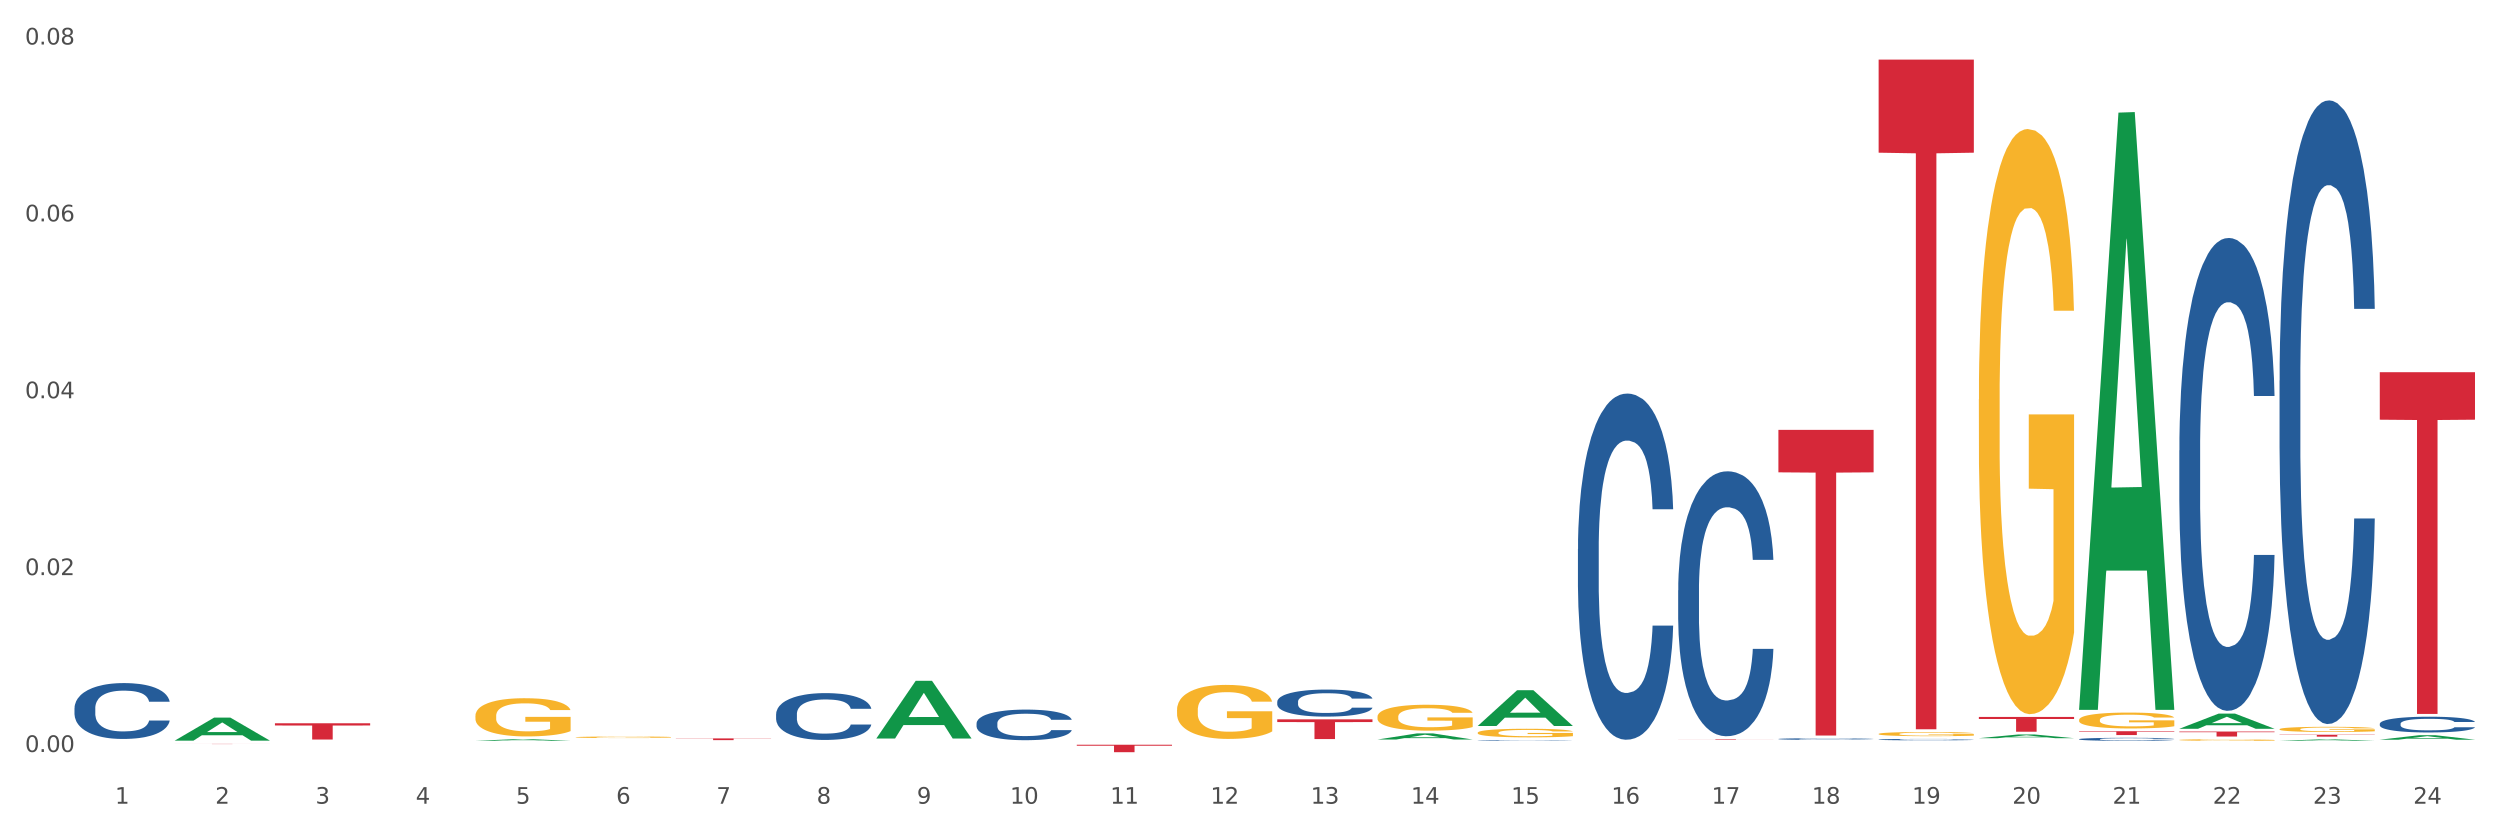 <?xml version="1.0" encoding="utf-8" standalone="no"?>
<!DOCTYPE svg PUBLIC "-//W3C//DTD SVG 1.1//EN"
  "http://www.w3.org/Graphics/SVG/1.1/DTD/svg11.dtd">
<svg xmlns:xlink="http://www.w3.org/1999/xlink" width="1080pt" height="360pt" viewBox="0 0 1080 360" xmlns="http://www.w3.org/2000/svg" version="1.1">
 <rect x="0" y="0" width="1080" height="360" fill="#333333" stroke="none"/>
 <defs>
  <style type="text/css">*{stroke-linejoin: round; stroke-linecap: butt}</style>
 </defs>
 <g id="figure_1">
  <g id="patch_1">
   <path d="M 0 360 
L 1080 360 
L 1080 0 
L 0 0 
z
" style="fill: #ffffff; stroke: #ffffff; stroke-linejoin: miter"/>
  </g>
  <g id="axes_1">
   <g id="matplotlib.axis_1">
    <g id="xtick_1">
     <g id="text_1">
      <!-- 1 -->
      <g style="fill: #4d4d4d" transform="translate(49.688 347.204) scale(0.096 -0.096)">
       <defs>
        <path id="DejaVuSans-31" d="M 794 531 
L 1825 531 
L 1825 4091 
L 703 3866 
L 703 4441 
L 1819 4666 
L 2450 4666 
L 2450 531 
L 3481 531 
L 3481 0 
L 794 0 
L 794 531 
z
" transform="scale(0.016)"/>
       </defs>
       <use xlink:href="#DejaVuSans-31"/>
      </g>
     </g>
    </g>
    <g id="xtick_2">
     <g id="text_2">
      <!-- 2 -->
      <g style="fill: #4d4d4d" transform="translate(92.988 347.204) scale(0.096 -0.096)">
       <defs>
        <path id="DejaVuSans-32" d="M 1228 531 
L 3431 531 
L 3431 0 
L 469 0 
L 469 531 
Q 828 903 1448 1529 
Q 2069 2156 2228 2338 
Q 2531 2678 2651 2914 
Q 2772 3150 2772 3378 
Q 2772 3750 2511 3984 
Q 2250 4219 1831 4219 
Q 1534 4219 1204 4116 
Q 875 4013 500 3803 
L 500 4441 
Q 881 4594 1212 4672 
Q 1544 4750 1819 4750 
Q 2544 4750 2975 4387 
Q 3406 4025 3406 3419 
Q 3406 3131 3298 2873 
Q 3191 2616 2906 2266 
Q 2828 2175 2409 1742 
Q 1991 1309 1228 531 
z
" transform="scale(0.016)"/>
       </defs>
       <use xlink:href="#DejaVuSans-32"/>
      </g>
     </g>
    </g>
    <g id="xtick_3">
     <g id="text_3">
      <!-- 3 -->
      <g style="fill: #4d4d4d" transform="translate(136.287 347.204) scale(0.096 -0.096)">
       <defs>
        <path id="DejaVuSans-33" d="M 2597 2516 
Q 3050 2419 3304 2112 
Q 3559 1806 3559 1356 
Q 3559 666 3084 287 
Q 2609 -91 1734 -91 
Q 1441 -91 1130 -33 
Q 819 25 488 141 
L 488 750 
Q 750 597 1062 519 
Q 1375 441 1716 441 
Q 2309 441 2620 675 
Q 2931 909 2931 1356 
Q 2931 1769 2642 2001 
Q 2353 2234 1838 2234 
L 1294 2234 
L 1294 2753 
L 1863 2753 
Q 2328 2753 2575 2939 
Q 2822 3125 2822 3475 
Q 2822 3834 2567 4026 
Q 2313 4219 1838 4219 
Q 1578 4219 1281 4162 
Q 984 4106 628 3988 
L 628 4550 
Q 988 4650 1302 4700 
Q 1616 4750 1894 4750 
Q 2613 4750 3031 4423 
Q 3450 4097 3450 3541 
Q 3450 3153 3228 2886 
Q 3006 2619 2597 2516 
z
" transform="scale(0.016)"/>
       </defs>
       <use xlink:href="#DejaVuSans-33"/>
      </g>
     </g>
    </g>
    <g id="xtick_4">
     <g id="text_4">
      <!-- 4 -->
      <g style="fill: #4d4d4d" transform="translate(179.587 347.204) scale(0.096 -0.096)">
       <defs>
        <path id="DejaVuSans-34" d="M 2419 4116 
L 825 1625 
L 2419 1625 
L 2419 4116 
z
M 2253 4666 
L 3047 4666 
L 3047 1625 
L 3713 1625 
L 3713 1100 
L 3047 1100 
L 3047 0 
L 2419 0 
L 2419 1100 
L 313 1100 
L 313 1709 
L 2253 4666 
z
" transform="scale(0.016)"/>
       </defs>
       <use xlink:href="#DejaVuSans-34"/>
      </g>
     </g>
    </g>
    <g id="xtick_5">
     <g id="text_5">
      <!-- 5 -->
      <g style="fill: #4d4d4d" transform="translate(222.887 347.204) scale(0.096 -0.096)">
       <defs>
        <path id="DejaVuSans-35" d="M 691 4666 
L 3169 4666 
L 3169 4134 
L 1269 4134 
L 1269 2991 
Q 1406 3038 1543 3061 
Q 1681 3084 1819 3084 
Q 2600 3084 3056 2656 
Q 3513 2228 3513 1497 
Q 3513 744 3044 326 
Q 2575 -91 1722 -91 
Q 1428 -91 1123 -41 
Q 819 9 494 109 
L 494 744 
Q 775 591 1075 516 
Q 1375 441 1709 441 
Q 2250 441 2565 725 
Q 2881 1009 2881 1497 
Q 2881 1984 2565 2268 
Q 2250 2553 1709 2553 
Q 1456 2553 1204 2497 
Q 953 2441 691 2322 
L 691 4666 
z
" transform="scale(0.016)"/>
       </defs>
       <use xlink:href="#DejaVuSans-35"/>
      </g>
     </g>
    </g>
    <g id="xtick_6">
     <g id="text_6">
      <!-- 6 -->
      <g style="fill: #4d4d4d" transform="translate(266.186 347.204) scale(0.096 -0.096)">
       <defs>
        <path id="DejaVuSans-36" d="M 2113 2584 
Q 1688 2584 1439 2293 
Q 1191 2003 1191 1497 
Q 1191 994 1439 701 
Q 1688 409 2113 409 
Q 2538 409 2786 701 
Q 3034 994 3034 1497 
Q 3034 2003 2786 2293 
Q 2538 2584 2113 2584 
z
M 3366 4563 
L 3366 3988 
Q 3128 4100 2886 4159 
Q 2644 4219 2406 4219 
Q 1781 4219 1451 3797 
Q 1122 3375 1075 2522 
Q 1259 2794 1537 2939 
Q 1816 3084 2150 3084 
Q 2853 3084 3261 2657 
Q 3669 2231 3669 1497 
Q 3669 778 3244 343 
Q 2819 -91 2113 -91 
Q 1303 -91 875 529 
Q 447 1150 447 2328 
Q 447 3434 972 4092 
Q 1497 4750 2381 4750 
Q 2619 4750 2861 4703 
Q 3103 4656 3366 4563 
z
" transform="scale(0.016)"/>
       </defs>
       <use xlink:href="#DejaVuSans-36"/>
      </g>
     </g>
    </g>
    <g id="xtick_7">
     <g id="text_7">
      <!-- 7 -->
      <g style="fill: #4d4d4d" transform="translate(309.486 347.204) scale(0.096 -0.096)">
       <defs>
        <path id="DejaVuSans-37" d="M 525 4666 
L 3525 4666 
L 3525 4397 
L 1831 0 
L 1172 0 
L 2766 4134 
L 525 4134 
L 525 4666 
z
" transform="scale(0.016)"/>
       </defs>
       <use xlink:href="#DejaVuSans-37"/>
      </g>
     </g>
    </g>
    <g id="xtick_8">
     <g id="text_8">
      <!-- 8 -->
      <g style="fill: #4d4d4d" transform="translate(352.785 347.204) scale(0.096 -0.096)">
       <defs>
        <path id="DejaVuSans-38" d="M 2034 2216 
Q 1584 2216 1326 1975 
Q 1069 1734 1069 1313 
Q 1069 891 1326 650 
Q 1584 409 2034 409 
Q 2484 409 2743 651 
Q 3003 894 3003 1313 
Q 3003 1734 2745 1975 
Q 2488 2216 2034 2216 
z
M 1403 2484 
Q 997 2584 770 2862 
Q 544 3141 544 3541 
Q 544 4100 942 4425 
Q 1341 4750 2034 4750 
Q 2731 4750 3128 4425 
Q 3525 4100 3525 3541 
Q 3525 3141 3298 2862 
Q 3072 2584 2669 2484 
Q 3125 2378 3379 2068 
Q 3634 1759 3634 1313 
Q 3634 634 3220 271 
Q 2806 -91 2034 -91 
Q 1263 -91 848 271 
Q 434 634 434 1313 
Q 434 1759 690 2068 
Q 947 2378 1403 2484 
z
M 1172 3481 
Q 1172 3119 1398 2916 
Q 1625 2713 2034 2713 
Q 2441 2713 2670 2916 
Q 2900 3119 2900 3481 
Q 2900 3844 2670 4047 
Q 2441 4250 2034 4250 
Q 1625 4250 1398 4047 
Q 1172 3844 1172 3481 
z
" transform="scale(0.016)"/>
       </defs>
       <use xlink:href="#DejaVuSans-38"/>
      </g>
     </g>
    </g>
    <g id="xtick_9">
     <g id="text_9">
      <!-- 9 -->
      <g style="fill: #4d4d4d" transform="translate(396.085 347.204) scale(0.096 -0.096)">
       <defs>
        <path id="DejaVuSans-39" d="M 703 97 
L 703 672 
Q 941 559 1184 500 
Q 1428 441 1663 441 
Q 2288 441 2617 861 
Q 2947 1281 2994 2138 
Q 2813 1869 2534 1725 
Q 2256 1581 1919 1581 
Q 1219 1581 811 2004 
Q 403 2428 403 3163 
Q 403 3881 828 4315 
Q 1253 4750 1959 4750 
Q 2769 4750 3195 4129 
Q 3622 3509 3622 2328 
Q 3622 1225 3098 567 
Q 2575 -91 1691 -91 
Q 1453 -91 1209 -44 
Q 966 3 703 97 
z
M 1959 2075 
Q 2384 2075 2632 2365 
Q 2881 2656 2881 3163 
Q 2881 3666 2632 3958 
Q 2384 4250 1959 4250 
Q 1534 4250 1286 3958 
Q 1038 3666 1038 3163 
Q 1038 2656 1286 2365 
Q 1534 2075 1959 2075 
z
" transform="scale(0.016)"/>
       </defs>
       <use xlink:href="#DejaVuSans-39"/>
      </g>
     </g>
    </g>
    <g id="xtick_10">
     <g id="text_10">
      <!-- 10 -->
      <g style="fill: #4d4d4d" transform="translate(436.331 347.204) scale(0.096 -0.096)">
       <defs>
        <path id="DejaVuSans-30" d="M 2034 4250 
Q 1547 4250 1301 3770 
Q 1056 3291 1056 2328 
Q 1056 1369 1301 889 
Q 1547 409 2034 409 
Q 2525 409 2770 889 
Q 3016 1369 3016 2328 
Q 3016 3291 2770 3770 
Q 2525 4250 2034 4250 
z
M 2034 4750 
Q 2819 4750 3233 4129 
Q 3647 3509 3647 2328 
Q 3647 1150 3233 529 
Q 2819 -91 2034 -91 
Q 1250 -91 836 529 
Q 422 1150 422 2328 
Q 422 3509 836 4129 
Q 1250 4750 2034 4750 
z
" transform="scale(0.016)"/>
       </defs>
       <use xlink:href="#DejaVuSans-31"/>
       <use xlink:href="#DejaVuSans-30" transform="translate(63.623 0)"/>
      </g>
     </g>
    </g>
    <g id="xtick_11">
     <g id="text_11">
      <!-- 11 -->
      <g style="fill: #4d4d4d" transform="translate(479.63 347.204) scale(0.096 -0.096)">
       <use xlink:href="#DejaVuSans-31"/>
       <use xlink:href="#DejaVuSans-31" transform="translate(63.623 0)"/>
      </g>
     </g>
    </g>
    <g id="xtick_12">
     <g id="text_12">
      <!-- 12 -->
      <g style="fill: #4d4d4d" transform="translate(522.93 347.204) scale(0.096 -0.096)">
       <use xlink:href="#DejaVuSans-31"/>
       <use xlink:href="#DejaVuSans-32" transform="translate(63.623 0)"/>
      </g>
     </g>
    </g>
    <g id="xtick_13">
     <g id="text_13">
      <!-- 13 -->
      <g style="fill: #4d4d4d" transform="translate(566.229 347.204) scale(0.096 -0.096)">
       <use xlink:href="#DejaVuSans-31"/>
       <use xlink:href="#DejaVuSans-33" transform="translate(63.623 0)"/>
      </g>
     </g>
    </g>
    <g id="xtick_14">
     <g id="text_14">
      <!-- 14 -->
      <g style="fill: #4d4d4d" transform="translate(609.529 347.204) scale(0.096 -0.096)">
       <use xlink:href="#DejaVuSans-31"/>
       <use xlink:href="#DejaVuSans-34" transform="translate(63.623 0)"/>
      </g>
     </g>
    </g>
    <g id="xtick_15">
     <g id="text_15">
      <!-- 15 -->
      <g style="fill: #4d4d4d" transform="translate(652.828 347.204) scale(0.096 -0.096)">
       <use xlink:href="#DejaVuSans-31"/>
       <use xlink:href="#DejaVuSans-35" transform="translate(63.623 0)"/>
      </g>
     </g>
    </g>
    <g id="xtick_16">
     <g id="text_16">
      <!-- 16 -->
      <g style="fill: #4d4d4d" transform="translate(696.128 347.204) scale(0.096 -0.096)">
       <use xlink:href="#DejaVuSans-31"/>
       <use xlink:href="#DejaVuSans-36" transform="translate(63.623 0)"/>
      </g>
     </g>
    </g>
    <g id="xtick_17">
     <g id="text_17">
      <!-- 17 -->
      <g style="fill: #4d4d4d" transform="translate(739.428 347.204) scale(0.096 -0.096)">
       <use xlink:href="#DejaVuSans-31"/>
       <use xlink:href="#DejaVuSans-37" transform="translate(63.623 0)"/>
      </g>
     </g>
    </g>
    <g id="xtick_18">
     <g id="text_18">
      <!-- 18 -->
      <g style="fill: #4d4d4d" transform="translate(782.727 347.204) scale(0.096 -0.096)">
       <use xlink:href="#DejaVuSans-31"/>
       <use xlink:href="#DejaVuSans-38" transform="translate(63.623 0)"/>
      </g>
     </g>
    </g>
    <g id="xtick_19">
     <g id="text_19">
      <!-- 19 -->
      <g style="fill: #4d4d4d" transform="translate(826.027 347.204) scale(0.096 -0.096)">
       <use xlink:href="#DejaVuSans-31"/>
       <use xlink:href="#DejaVuSans-39" transform="translate(63.623 0)"/>
      </g>
     </g>
    </g>
    <g id="xtick_20">
     <g id="text_20">
      <!-- 20 -->
      <g style="fill: #4d4d4d" transform="translate(869.326 347.204) scale(0.096 -0.096)">
       <use xlink:href="#DejaVuSans-32"/>
       <use xlink:href="#DejaVuSans-30" transform="translate(63.623 0)"/>
      </g>
     </g>
    </g>
    <g id="xtick_21">
     <g id="text_21">
      <!-- 21 -->
      <g style="fill: #4d4d4d" transform="translate(912.626 347.204) scale(0.096 -0.096)">
       <use xlink:href="#DejaVuSans-32"/>
       <use xlink:href="#DejaVuSans-31" transform="translate(63.623 0)"/>
      </g>
     </g>
    </g>
    <g id="xtick_22">
     <g id="text_22">
      <!-- 22 -->
      <g style="fill: #4d4d4d" transform="translate(955.926 347.204) scale(0.096 -0.096)">
       <use xlink:href="#DejaVuSans-32"/>
       <use xlink:href="#DejaVuSans-32" transform="translate(63.623 0)"/>
      </g>
     </g>
    </g>
    <g id="xtick_23">
     <g id="text_23">
      <!-- 23 -->
      <g style="fill: #4d4d4d" transform="translate(999.225 347.204) scale(0.096 -0.096)">
       <use xlink:href="#DejaVuSans-32"/>
       <use xlink:href="#DejaVuSans-33" transform="translate(63.623 0)"/>
      </g>
     </g>
    </g>
    <g id="xtick_24">
     <g id="text_24">
      <!-- 24 -->
      <g style="fill: #4d4d4d" transform="translate(1042.525 347.204) scale(0.096 -0.096)">
       <use xlink:href="#DejaVuSans-32"/>
       <use xlink:href="#DejaVuSans-34" transform="translate(63.623 0)"/>
      </g>
     </g>
    </g>
    <g id="xtick_25"/>
    <g id="xtick_26"/>
    <g id="xtick_27"/>
    <g id="xtick_28"/>
    <g id="xtick_29"/>
    <g id="xtick_30"/>
    <g id="xtick_31"/>
    <g id="xtick_32"/>
    <g id="xtick_33"/>
    <g id="xtick_34"/>
    <g id="xtick_35"/>
    <g id="xtick_36"/>
    <g id="xtick_37"/>
    <g id="xtick_38"/>
    <g id="xtick_39"/>
    <g id="xtick_40"/>
    <g id="xtick_41"/>
    <g id="xtick_42"/>
    <g id="xtick_43"/>
    <g id="xtick_44"/>
    <g id="xtick_45"/>
    <g id="xtick_46"/>
    <g id="xtick_47"/>
   </g>
   <g id="matplotlib.axis_2">
    <g id="ytick_1">
     <g id="text_25">
      <!-- 0.00 -->
      <g style="fill: #4d4d4d" transform="translate(10.8 324.854) scale(0.096 -0.096)">
       <defs>
        <path id="DejaVuSans-2e" d="M 684 794 
L 1344 794 
L 1344 0 
L 684 0 
L 684 794 
z
" transform="scale(0.016)"/>
       </defs>
       <use xlink:href="#DejaVuSans-30"/>
       <use xlink:href="#DejaVuSans-2e" transform="translate(63.623 0)"/>
       <use xlink:href="#DejaVuSans-30" transform="translate(95.41 0)"/>
       <use xlink:href="#DejaVuSans-30" transform="translate(159.033 0)"/>
      </g>
     </g>
    </g>
    <g id="ytick_2">
     <g id="text_26">
      <!-- 0.02 -->
      <g style="fill: #4d4d4d" transform="translate(10.8 248.448) scale(0.096 -0.096)">
       <use xlink:href="#DejaVuSans-30"/>
       <use xlink:href="#DejaVuSans-2e" transform="translate(63.623 0)"/>
       <use xlink:href="#DejaVuSans-30" transform="translate(95.41 0)"/>
       <use xlink:href="#DejaVuSans-32" transform="translate(159.033 0)"/>
      </g>
     </g>
    </g>
    <g id="ytick_3">
     <g id="text_27">
      <!-- 0.04 -->
      <g style="fill: #4d4d4d" transform="translate(10.8 172.042) scale(0.096 -0.096)">
       <use xlink:href="#DejaVuSans-30"/>
       <use xlink:href="#DejaVuSans-2e" transform="translate(63.623 0)"/>
       <use xlink:href="#DejaVuSans-30" transform="translate(95.41 0)"/>
       <use xlink:href="#DejaVuSans-34" transform="translate(159.033 0)"/>
      </g>
     </g>
    </g>
    <g id="ytick_4">
     <g id="text_28">
      <!-- 0.06 -->
      <g style="fill: #4d4d4d" transform="translate(10.8 95.636) scale(0.096 -0.096)">
       <use xlink:href="#DejaVuSans-30"/>
       <use xlink:href="#DejaVuSans-2e" transform="translate(63.623 0)"/>
       <use xlink:href="#DejaVuSans-30" transform="translate(95.41 0)"/>
       <use xlink:href="#DejaVuSans-36" transform="translate(159.033 0)"/>
      </g>
     </g>
    </g>
    <g id="ytick_5">
     <g id="text_29">
      <!-- 0.08 -->
      <g style="fill: #4d4d4d" transform="translate(10.8 19.229) scale(0.096 -0.096)">
       <use xlink:href="#DejaVuSans-30"/>
       <use xlink:href="#DejaVuSans-2e" transform="translate(63.623 0)"/>
       <use xlink:href="#DejaVuSans-30" transform="translate(95.41 0)"/>
       <use xlink:href="#DejaVuSans-38" transform="translate(159.033 0)"/>
      </g>
     </g>
    </g>
    <g id="ytick_6"/>
    <g id="ytick_7"/>
    <g id="ytick_8"/>
    <g id="ytick_9"/>
   </g>
   <g id="PolyCollection_1">
    <path d="M 75.475 319.944 
L 75.517 319.935 
L 92.48 310.014 
L 99.519 310.005 
L 116.609 319.963 
L 108.467 319.963 
L 104.778 317.644 
L 87.264 317.644 
L 87.136 317.682 
L 83.574 319.963 
L 75.475 319.963 
L 75.475 319.944 
L 89.469 316.26 
L 102.573 316.251 
L 96.084 312.127 
L 95.999 312.108 
L 95.915 312.137 
L 89.426 316.251 
L 89.469 316.26 
L 75.475 319.944 
z
" clip-path="url(#p7370b2a27f)" style="fill: #109648"/>
    <path d="M 291.972 318.975 
L 333.107 318.975 
L 333.107 319.083 
L 316.926 319.084 
L 316.926 319.751 
L 308.056 319.751 
L 308.056 319.084 
L 291.972 319.083 
L 291.972 318.976 
L 291.972 318.975 
z
" clip-path="url(#p7370b2a27f)" style="fill: #d62839"/>
    <path d="M 465.171 321.711 
L 506.305 321.711 
L 506.305 322.161 
L 490.125 322.164 
L 490.125 324.95 
L 481.254 324.95 
L 481.254 322.164 
L 465.171 322.161 
L 465.171 321.714 
L 465.171 321.711 
z
" clip-path="url(#p7370b2a27f)" style="fill: #d62839"/>
    <path d="M 551.77 310.758 
L 592.905 310.758 
L 592.905 311.943 
L 576.724 311.951 
L 576.724 319.28 
L 567.853 319.28 
L 567.853 311.951 
L 551.77 311.943 
L 551.77 310.766 
L 551.77 310.758 
z
" clip-path="url(#p7370b2a27f)" style="fill: #d62839"/>
    <path d="M 724.968 319.239 
L 766.103 319.239 
L 766.103 319.27 
L 749.922 319.271 
L 749.922 319.467 
L 741.052 319.467 
L 741.052 319.271 
L 724.968 319.27 
L 724.968 319.239 
L 724.968 319.239 
z
" clip-path="url(#p7370b2a27f)" style="fill: #d62839"/>
    <path d="M 768.268 185.698 
L 809.403 185.698 
L 809.403 204.049 
L 793.222 204.173 
L 793.222 317.746 
L 784.351 317.746 
L 784.351 204.173 
L 768.268 204.049 
L 768.268 185.822 
L 768.268 185.698 
z
" clip-path="url(#p7370b2a27f)" style="fill: #d62839"/>
    <path d="M 811.567 25.759 
L 852.702 25.759 
L 852.702 65.961 
L 836.521 66.232 
L 836.521 315.044 
L 827.651 315.044 
L 827.651 66.232 
L 811.567 65.961 
L 811.567 26.031 
L 811.567 25.759 
z
" clip-path="url(#p7370b2a27f)" style="fill: #d62839"/>
    <path d="M 854.867 309.708 
L 896.002 309.708 
L 896.002 310.597 
L 879.821 310.603 
L 879.821 316.107 
L 870.951 316.107 
L 870.951 310.603 
L 854.867 310.597 
L 854.867 309.714 
L 854.867 309.708 
z
" clip-path="url(#p7370b2a27f)" style="fill: #d62839"/>
    <path d="M 898.167 315.881 
L 939.301 315.881 
L 939.301 316.114 
L 923.12 316.116 
L 923.12 317.556 
L 914.25 317.556 
L 914.25 316.116 
L 898.167 316.114 
L 898.167 315.883 
L 898.167 315.881 
z
" clip-path="url(#p7370b2a27f)" style="fill: #d62839"/>
    <path d="M 941.466 316.014 
L 982.601 316.014 
L 982.601 316.313 
L 966.42 316.315 
L 966.42 318.168 
L 957.55 318.168 
L 957.55 316.315 
L 941.466 316.313 
L 941.466 316.016 
L 941.466 316.014 
z
" clip-path="url(#p7370b2a27f)" style="fill: #d62839"/>
    <path d="M 1028.065 160.788 
L 1069.2 160.788 
L 1069.2 181.306 
L 1053.019 181.444 
L 1053.019 308.433 
L 1044.149 308.433 
L 1044.149 181.444 
L 1028.065 181.306 
L 1028.065 160.927 
L 1028.065 160.788 
z
" clip-path="url(#p7370b2a27f)" style="fill: #d62839"/>
    <path d="M 205.373 309.259 
L 205.422 309.244 
L 205.422 308.702 
L 205.519 308.234 
L 206.005 307.104 
L 206.733 306.169 
L 207.267 305.671 
L 207.802 305.264 
L 208.433 304.857 
L 209.21 304.435 
L 210.618 303.817 
L 211.493 303.5 
L 212.561 303.169 
L 214.504 302.686 
L 215.912 302.415 
L 217.369 302.189 
L 219.749 301.917 
L 221.303 301.797 
L 222.954 301.706 
L 224.945 301.646 
L 226.451 301.631 
L 229.753 301.676 
L 232.57 301.812 
L 233.93 301.917 
L 235.678 302.098 
L 236.601 302.219 
L 238.106 302.46 
L 239.66 302.777 
L 240.729 303.048 
L 242.331 303.561 
L 243.545 304.073 
L 244.662 304.706 
L 245.245 305.144 
L 245.682 305.551 
L 246.071 306.018 
L 246.459 306.757 
L 237.718 306.757 
L 237.378 306.229 
L 236.843 305.732 
L 236.066 305.249 
L 235.387 304.948 
L 234.221 304.571 
L 233.153 304.33 
L 232.036 304.149 
L 230.676 303.998 
L 229.607 303.922 
L 228.102 303.862 
L 225.139 303.877 
L 223.148 303.998 
L 221.788 304.149 
L 220.914 304.284 
L 220.137 304.435 
L 219.263 304.646 
L 218.243 304.963 
L 217.515 305.249 
L 216.786 305.611 
L 216.203 305.973 
L 215.669 306.395 
L 215.232 306.847 
L 214.892 307.315 
L 214.601 307.888 
L 214.358 308.837 
L 214.358 310.903 
L 214.455 311.37 
L 214.698 311.988 
L 214.989 312.456 
L 215.475 313.013 
L 215.912 313.39 
L 216.738 313.933 
L 217.66 314.385 
L 218.389 314.672 
L 219.117 314.913 
L 220.38 315.245 
L 221.788 315.516 
L 223.002 315.682 
L 224.654 315.833 
L 225.771 315.893 
L 226.742 315.923 
L 229.122 315.923 
L 230.821 315.878 
L 232.715 315.772 
L 234.172 315.637 
L 235.387 315.471 
L 236.746 315.2 
L 237.621 314.943 
L 237.621 311.792 
L 226.936 311.777 
L 226.936 309.682 
L 246.508 309.682 
L 246.508 315.833 
L 245.682 316.149 
L 244.76 316.436 
L 243.788 316.692 
L 242.331 317.009 
L 240.583 317.31 
L 239.029 317.521 
L 237.378 317.702 
L 235.435 317.868 
L 232.91 318.019 
L 231.356 318.079 
L 229.413 318.124 
L 227.13 318.139 
L 225.139 318.109 
L 223.197 318.034 
L 221.157 317.898 
L 219.166 317.702 
L 217.66 317.506 
L 216.155 317.265 
L 214.552 316.948 
L 213.289 316.647 
L 212.318 316.376 
L 211.25 316.029 
L 210.084 315.576 
L 209.21 315.169 
L 208.433 314.747 
L 207.607 314.205 
L 207.025 313.737 
L 206.442 313.149 
L 206.102 312.712 
L 205.713 312.034 
L 205.422 311.084 
L 205.373 309.259 
z
" clip-path="url(#p7370b2a27f)" style="fill: #f7b32b"/>
    <path d="M 118.774 312.438 
L 159.909 312.438 
L 159.909 313.415 
L 143.728 313.422 
L 143.728 319.467 
L 134.858 319.467 
L 134.858 313.422 
L 118.774 313.415 
L 118.774 312.445 
L 118.774 312.438 
z
" clip-path="url(#p7370b2a27f)" style="fill: #d62839"/>
    <path d="M 1028.065 312.674 
L 1028.114 312.668 
L 1028.114 312.494 
L 1028.26 312.258 
L 1028.795 311.822 
L 1029.475 311.493 
L 1030.642 311.107 
L 1031.274 310.945 
L 1032.101 310.765 
L 1033.803 310.473 
L 1035.748 310.224 
L 1037.109 310.087 
L 1038.13 310 
L 1040.416 309.845 
L 1041.728 309.776 
L 1043.09 309.72 
L 1044.257 309.683 
L 1046.202 309.639 
L 1047.757 309.621 
L 1049.557 309.614 
L 1051.064 309.621 
L 1053.057 309.646 
L 1055.975 309.72 
L 1057.093 309.764 
L 1058.6 309.838 
L 1060.156 309.938 
L 1061.42 310.037 
L 1062.879 310.18 
L 1064.386 310.367 
L 1065.845 310.603 
L 1066.866 310.821 
L 1067.693 311.051 
L 1068.422 311.331 
L 1068.957 311.636 
L 1069.2 311.891 
L 1060.302 311.891 
L 1060.059 311.661 
L 1059.573 311.412 
L 1059.087 311.244 
L 1058.552 311.107 
L 1057.725 310.952 
L 1056.996 310.852 
L 1055.78 310.734 
L 1054.662 310.659 
L 1053.738 310.616 
L 1052.62 310.578 
L 1050.237 310.541 
L 1048.535 310.541 
L 1047.466 310.554 
L 1046.153 310.585 
L 1045.035 310.628 
L 1043.722 310.703 
L 1042.701 310.784 
L 1041.68 310.889 
L 1041.096 310.964 
L 1040.221 311.101 
L 1039.638 311.213 
L 1038.86 311.406 
L 1038.422 311.542 
L 1037.644 311.897 
L 1037.304 312.158 
L 1037.158 312.338 
L 1037.061 312.538 
L 1037.061 313.508 
L 1037.352 313.943 
L 1037.595 314.13 
L 1037.984 314.341 
L 1038.714 314.615 
L 1039.783 314.882 
L 1040.902 315.075 
L 1041.826 315.193 
L 1042.701 315.28 
L 1043.576 315.349 
L 1044.646 315.411 
L 1045.521 315.448 
L 1046.834 315.485 
L 1048.39 315.504 
L 1049.605 315.504 
L 1052.085 315.473 
L 1053.203 315.442 
L 1054.273 315.398 
L 1055.44 315.33 
L 1056.364 315.255 
L 1056.899 315.199 
L 1057.774 315.081 
L 1058.454 314.957 
L 1059.038 314.814 
L 1059.427 314.689 
L 1059.864 314.503 
L 1060.205 314.291 
L 1060.302 314.179 
L 1069.2 314.179 
L 1069.006 314.403 
L 1068.665 314.621 
L 1067.984 314.913 
L 1067.45 315.081 
L 1066.623 315.286 
L 1065.748 315.461 
L 1064.532 315.653 
L 1063.414 315.796 
L 1062.247 315.921 
L 1060.983 316.033 
L 1058.698 316.188 
L 1057.871 316.232 
L 1056.121 316.306 
L 1054.759 316.35 
L 1052.766 316.393 
L 1050.723 316.418 
L 1048.584 316.425 
L 1046.688 316.412 
L 1044.597 316.375 
L 1043.284 316.337 
L 1041.826 316.282 
L 1040.124 316.194 
L 1038.519 316.089 
L 1037.012 315.964 
L 1035.602 315.821 
L 1034.289 315.66 
L 1032.587 315.392 
L 1031.323 315.131 
L 1030.399 314.888 
L 1029.767 314.683 
L 1029.135 314.422 
L 1028.795 314.242 
L 1028.26 313.806 
L 1028.065 313.402 
L 1028.065 312.674 
z
" clip-path="url(#p7370b2a27f)" style="fill: #255c99"/>
    <path d="M 941.466 194.593 
L 941.515 194.406 
L 941.515 189.182 
L 941.661 182.093 
L 942.196 169.034 
L 942.876 159.146 
L 944.043 147.58 
L 944.675 142.729 
L 945.502 137.319 
L 947.204 128.551 
L 949.149 121.088 
L 950.51 116.984 
L 951.531 114.372 
L 953.816 109.708 
L 955.129 107.656 
L 956.491 105.977 
L 957.658 104.858 
L 959.602 103.552 
L 961.158 102.992 
L 962.957 102.806 
L 964.465 102.992 
L 966.458 103.739 
L 969.376 105.977 
L 970.494 107.283 
L 972.001 109.522 
L 973.557 112.507 
L 974.821 115.492 
L 976.28 119.783 
L 977.787 125.379 
L 979.246 132.469 
L 980.267 138.998 
L 981.094 145.901 
L 981.823 154.296 
L 982.358 163.437 
L 982.601 171.086 
L 973.703 171.086 
L 973.46 164.184 
L 972.974 156.721 
L 972.487 151.684 
L 971.953 147.58 
L 971.126 142.916 
L 970.397 139.931 
L 969.181 136.386 
L 968.063 134.148 
L 967.139 132.842 
L 966.021 131.722 
L 963.638 130.603 
L 961.936 130.603 
L 960.867 130.976 
L 959.554 131.909 
L 958.435 133.215 
L 957.123 135.453 
L 956.102 137.879 
L 955.081 141.05 
L 954.497 143.289 
L 953.622 147.393 
L 953.038 150.751 
L 952.26 156.535 
L 951.823 160.639 
L 951.045 171.273 
L 950.705 179.108 
L 950.559 184.518 
L 950.461 190.488 
L 950.461 219.591 
L 950.753 232.651 
L 950.996 238.247 
L 951.385 244.59 
L 952.115 252.799 
L 953.184 260.821 
L 954.303 266.604 
L 955.226 270.149 
L 956.102 272.761 
L 956.977 274.813 
L 958.046 276.678 
L 958.922 277.798 
L 960.235 278.917 
L 961.79 279.477 
L 963.006 279.477 
L 965.486 278.544 
L 966.604 277.611 
L 967.674 276.305 
L 968.841 274.253 
L 969.765 272.014 
L 970.299 270.335 
L 971.175 266.791 
L 971.855 263.06 
L 972.439 258.769 
L 972.828 255.038 
L 973.265 249.441 
L 973.606 243.098 
L 973.703 239.74 
L 982.601 239.74 
L 982.406 246.456 
L 982.066 252.985 
L 981.385 261.754 
L 980.85 266.791 
L 980.024 272.947 
L 979.149 278.171 
L 977.933 283.954 
L 976.815 288.245 
L 975.648 291.976 
L 974.384 295.334 
L 972.098 299.998 
L 971.272 301.304 
L 969.521 303.543 
L 968.16 304.849 
L 966.166 306.155 
L 964.124 306.901 
L 961.985 307.087 
L 960.089 306.714 
L 957.998 305.595 
L 956.685 304.476 
L 955.226 302.797 
L 953.525 300.185 
L 951.92 297.013 
L 950.413 293.282 
L 949.003 288.991 
L 947.69 284.141 
L 945.988 276.119 
L 944.724 268.283 
L 943.8 261.007 
L 943.168 254.851 
L 942.536 247.016 
L 942.196 241.605 
L 941.661 228.546 
L 941.466 216.42 
L 941.466 194.593 
z
" clip-path="url(#p7370b2a27f)" style="fill: #255c99"/>
    <path d="M 898.167 319.316 
L 898.215 319.315 
L 898.215 319.282 
L 898.361 319.237 
L 898.896 319.155 
L 899.577 319.093 
L 900.744 319.02 
L 901.376 318.989 
L 902.202 318.955 
L 903.904 318.9 
L 905.849 318.853 
L 907.21 318.827 
L 908.231 318.81 
L 910.517 318.781 
L 911.83 318.768 
L 913.191 318.757 
L 914.358 318.75 
L 916.303 318.742 
L 917.859 318.739 
L 919.658 318.737 
L 921.165 318.739 
L 923.159 318.743 
L 926.076 318.757 
L 927.194 318.766 
L 928.702 318.78 
L 930.257 318.799 
L 931.522 318.817 
L 932.98 318.844 
L 934.488 318.88 
L 935.946 318.924 
L 936.967 318.966 
L 937.794 319.009 
L 938.523 319.062 
L 939.058 319.12 
L 939.301 319.168 
L 930.403 319.168 
L 930.16 319.124 
L 929.674 319.077 
L 929.188 319.045 
L 928.653 319.02 
L 927.826 318.99 
L 927.097 318.971 
L 925.881 318.949 
L 924.763 318.935 
L 923.839 318.927 
L 922.721 318.92 
L 920.338 318.913 
L 918.637 318.913 
L 917.567 318.915 
L 916.254 318.921 
L 915.136 318.929 
L 913.823 318.943 
L 912.802 318.958 
L 911.781 318.978 
L 911.197 318.993 
L 910.322 319.018 
L 909.739 319.04 
L 908.961 319.076 
L 908.523 319.102 
L 907.745 319.169 
L 907.405 319.218 
L 907.259 319.252 
L 907.162 319.29 
L 907.162 319.474 
L 907.454 319.556 
L 907.697 319.591 
L 908.086 319.631 
L 908.815 319.683 
L 909.885 319.733 
L 911.003 319.77 
L 911.927 319.792 
L 912.802 319.809 
L 913.677 319.822 
L 914.747 319.833 
L 915.622 319.84 
L 916.935 319.848 
L 918.491 319.851 
L 919.706 319.851 
L 922.186 319.845 
L 923.304 319.839 
L 924.374 319.831 
L 925.541 319.818 
L 926.465 319.804 
L 927 319.793 
L 927.875 319.771 
L 928.556 319.748 
L 929.139 319.721 
L 929.528 319.697 
L 929.966 319.662 
L 930.306 319.622 
L 930.403 319.601 
L 939.301 319.601 
L 939.107 319.643 
L 938.766 319.684 
L 938.086 319.739 
L 937.551 319.771 
L 936.724 319.81 
L 935.849 319.843 
L 934.633 319.879 
L 933.515 319.906 
L 932.348 319.93 
L 931.084 319.951 
L 928.799 319.98 
L 927.972 319.989 
L 926.222 320.003 
L 924.86 320.011 
L 922.867 320.019 
L 920.825 320.024 
L 918.685 320.025 
L 916.789 320.023 
L 914.698 320.016 
L 913.385 320.009 
L 911.927 319.998 
L 910.225 319.982 
L 908.62 319.962 
L 907.113 319.938 
L 905.703 319.911 
L 904.39 319.88 
L 902.689 319.83 
L 901.424 319.78 
L 900.501 319.735 
L 899.868 319.696 
L 899.236 319.646 
L 898.896 319.612 
L 898.361 319.53 
L 898.167 319.454 
L 898.167 319.316 
z
" clip-path="url(#p7370b2a27f)" style="fill: #255c99"/>
    <path d="M 811.567 319.491 
L 811.616 319.49 
L 811.616 319.475 
L 811.762 319.453 
L 812.297 319.415 
L 812.978 319.385 
L 814.144 319.351 
L 814.777 319.337 
L 815.603 319.32 
L 817.305 319.294 
L 819.25 319.272 
L 820.611 319.26 
L 821.632 319.252 
L 823.918 319.238 
L 825.23 319.232 
L 826.592 319.227 
L 827.759 319.224 
L 829.704 319.22 
L 831.26 319.218 
L 833.059 319.218 
L 834.566 319.218 
L 836.559 319.221 
L 839.477 319.227 
L 840.595 319.231 
L 842.102 319.238 
L 843.658 319.247 
L 844.922 319.256 
L 846.381 319.268 
L 847.888 319.285 
L 849.347 319.306 
L 850.368 319.325 
L 851.195 319.346 
L 851.924 319.371 
L 852.459 319.398 
L 852.702 319.421 
L 843.804 319.421 
L 843.561 319.4 
L 843.075 319.378 
L 842.589 319.363 
L 842.054 319.351 
L 841.227 319.337 
L 840.498 319.328 
L 839.282 319.318 
L 838.164 319.311 
L 837.24 319.307 
L 836.122 319.304 
L 833.739 319.3 
L 832.038 319.3 
L 830.968 319.302 
L 829.655 319.304 
L 828.537 319.308 
L 827.224 319.315 
L 826.203 319.322 
L 825.182 319.332 
L 824.598 319.338 
L 823.723 319.35 
L 823.14 319.36 
L 822.362 319.378 
L 821.924 319.39 
L 821.146 319.421 
L 820.806 319.445 
L 820.66 319.461 
L 820.563 319.478 
L 820.563 319.565 
L 820.854 319.604 
L 821.097 319.62 
L 821.486 319.639 
L 822.216 319.664 
L 823.285 319.687 
L 824.404 319.705 
L 825.328 319.715 
L 826.203 319.723 
L 827.078 319.729 
L 828.148 319.734 
L 829.023 319.738 
L 830.336 319.741 
L 831.892 319.743 
L 833.107 319.743 
L 835.587 319.74 
L 836.705 319.737 
L 837.775 319.733 
L 838.942 319.727 
L 839.866 319.721 
L 840.401 319.716 
L 841.276 319.705 
L 841.957 319.694 
L 842.54 319.681 
L 842.929 319.67 
L 843.367 319.654 
L 843.707 319.635 
L 843.804 319.625 
L 852.702 319.625 
L 852.508 319.645 
L 852.167 319.664 
L 851.487 319.69 
L 850.952 319.705 
L 850.125 319.723 
L 849.25 319.739 
L 848.034 319.756 
L 846.916 319.769 
L 845.749 319.78 
L 844.485 319.79 
L 842.2 319.804 
L 841.373 319.808 
L 839.623 319.814 
L 838.261 319.818 
L 836.268 319.822 
L 834.226 319.824 
L 832.086 319.825 
L 830.19 319.824 
L 828.099 319.82 
L 826.786 319.817 
L 825.328 319.812 
L 823.626 319.804 
L 822.021 319.795 
L 820.514 319.784 
L 819.104 319.771 
L 817.791 319.757 
L 816.089 319.733 
L 814.825 319.71 
L 813.901 319.688 
L 813.269 319.67 
L 812.637 319.646 
L 812.297 319.63 
L 811.762 319.591 
L 811.567 319.555 
L 811.567 319.491 
z
" clip-path="url(#p7370b2a27f)" style="fill: #255c99"/>
    <path d="M 768.268 319.236 
L 768.317 319.235 
L 768.317 319.218 
L 768.462 319.194 
L 768.997 319.15 
L 769.678 319.117 
L 770.845 319.078 
L 771.477 319.062 
L 772.304 319.043 
L 774.005 319.014 
L 775.95 318.989 
L 777.312 318.975 
L 778.333 318.966 
L 780.618 318.951 
L 781.931 318.944 
L 783.292 318.938 
L 784.459 318.934 
L 786.404 318.93 
L 787.96 318.928 
L 789.759 318.927 
L 791.266 318.928 
L 793.26 318.93 
L 796.177 318.938 
L 797.296 318.942 
L 798.803 318.95 
L 800.359 318.96 
L 801.623 318.97 
L 803.082 318.984 
L 804.589 319.003 
L 806.048 319.027 
L 807.069 319.049 
L 807.895 319.072 
L 808.625 319.1 
L 809.159 319.131 
L 809.403 319.157 
L 800.505 319.157 
L 800.261 319.134 
L 799.775 319.109 
L 799.289 319.092 
L 798.754 319.078 
L 797.928 319.062 
L 797.198 319.052 
L 795.983 319.04 
L 794.864 319.033 
L 793.941 319.028 
L 792.822 319.025 
L 790.44 319.021 
L 788.738 319.021 
L 787.668 319.022 
L 786.355 319.025 
L 785.237 319.03 
L 783.924 319.037 
L 782.903 319.045 
L 781.882 319.056 
L 781.299 319.063 
L 780.424 319.077 
L 779.84 319.088 
L 779.062 319.108 
L 778.624 319.122 
L 777.847 319.157 
L 777.506 319.184 
L 777.36 319.202 
L 777.263 319.222 
L 777.263 319.32 
L 777.555 319.364 
L 777.798 319.383 
L 778.187 319.404 
L 778.916 319.432 
L 779.986 319.459 
L 781.104 319.478 
L 782.028 319.49 
L 782.903 319.499 
L 783.778 319.506 
L 784.848 319.512 
L 785.723 319.516 
L 787.036 319.519 
L 788.592 319.521 
L 789.808 319.521 
L 792.287 319.518 
L 793.406 319.515 
L 794.475 319.511 
L 795.642 319.504 
L 796.566 319.496 
L 797.101 319.491 
L 797.976 319.479 
L 798.657 319.466 
L 799.24 319.452 
L 799.629 319.439 
L 800.067 319.42 
L 800.407 319.399 
L 800.505 319.388 
L 809.403 319.388 
L 809.208 319.41 
L 808.868 319.432 
L 808.187 319.462 
L 807.652 319.479 
L 806.826 319.499 
L 805.95 319.517 
L 804.735 319.536 
L 803.616 319.551 
L 802.449 319.563 
L 801.185 319.575 
L 798.9 319.59 
L 798.073 319.595 
L 796.323 319.602 
L 794.962 319.607 
L 792.968 319.611 
L 790.926 319.613 
L 788.787 319.614 
L 786.89 319.613 
L 784.8 319.609 
L 783.487 319.605 
L 782.028 319.6 
L 780.326 319.591 
L 778.722 319.58 
L 777.214 319.568 
L 775.804 319.553 
L 774.492 319.537 
L 772.79 319.51 
L 771.526 319.484 
L 770.602 319.459 
L 769.97 319.438 
L 769.338 319.412 
L 768.997 319.394 
L 768.462 319.35 
L 768.268 319.309 
L 768.268 319.236 
z
" clip-path="url(#p7370b2a27f)" style="fill: #255c99"/>
    <path d="M 724.968 255.029 
L 725.017 254.925 
L 725.017 251.998 
L 725.163 248.026 
L 725.698 240.71 
L 726.378 235.17 
L 727.545 228.69 
L 728.177 225.972 
L 729.004 222.941 
L 730.706 218.028 
L 732.651 213.847 
L 734.012 211.548 
L 735.033 210.085 
L 737.318 207.471 
L 738.631 206.322 
L 739.993 205.381 
L 741.16 204.754 
L 743.104 204.022 
L 744.66 203.709 
L 746.459 203.604 
L 747.967 203.709 
L 749.96 204.127 
L 752.878 205.381 
L 753.996 206.113 
L 755.503 207.367 
L 757.059 209.039 
L 758.323 210.712 
L 759.782 213.116 
L 761.289 216.251 
L 762.748 220.223 
L 763.769 223.882 
L 764.596 227.749 
L 765.325 232.452 
L 765.86 237.574 
L 766.103 241.86 
L 757.205 241.86 
L 756.962 237.992 
L 756.476 233.811 
L 755.989 230.989 
L 755.455 228.69 
L 754.628 226.077 
L 753.899 224.404 
L 752.683 222.418 
L 751.565 221.164 
L 750.641 220.432 
L 749.523 219.805 
L 747.14 219.178 
L 745.438 219.178 
L 744.369 219.387 
L 743.056 219.91 
L 741.938 220.641 
L 740.625 221.896 
L 739.604 223.254 
L 738.583 225.031 
L 737.999 226.286 
L 737.124 228.585 
L 736.54 230.467 
L 735.763 233.707 
L 735.325 236.006 
L 734.547 241.964 
L 734.207 246.354 
L 734.061 249.385 
L 733.963 252.73 
L 733.963 269.036 
L 734.255 276.352 
L 734.498 279.488 
L 734.887 283.042 
L 735.617 287.641 
L 736.686 292.135 
L 737.805 295.375 
L 738.728 297.361 
L 739.604 298.825 
L 740.479 299.974 
L 741.549 301.02 
L 742.424 301.647 
L 743.737 302.274 
L 745.293 302.587 
L 746.508 302.587 
L 748.988 302.065 
L 750.106 301.542 
L 751.176 300.811 
L 752.343 299.661 
L 753.267 298.407 
L 753.801 297.466 
L 754.677 295.48 
L 755.357 293.389 
L 755.941 290.985 
L 756.33 288.895 
L 756.767 285.759 
L 757.108 282.205 
L 757.205 280.324 
L 766.103 280.324 
L 765.908 284.087 
L 765.568 287.745 
L 764.887 292.658 
L 764.353 295.48 
L 763.526 298.929 
L 762.651 301.856 
L 761.435 305.096 
L 760.317 307.5 
L 759.15 309.591 
L 757.886 311.472 
L 755.6 314.085 
L 754.774 314.817 
L 753.023 316.071 
L 751.662 316.803 
L 749.669 317.534 
L 747.626 317.952 
L 745.487 318.057 
L 743.591 317.848 
L 741.5 317.221 
L 740.187 316.594 
L 738.728 315.653 
L 737.027 314.19 
L 735.422 312.413 
L 733.915 310.322 
L 732.505 307.918 
L 731.192 305.201 
L 729.49 300.706 
L 728.226 296.316 
L 727.302 292.24 
L 726.67 288.79 
L 726.038 284.4 
L 725.698 281.369 
L 725.163 274.053 
L 724.968 267.259 
L 724.968 255.029 
z
" clip-path="url(#p7370b2a27f)" style="fill: #255c99"/>
    <path d="M 681.669 237.214 
L 681.717 237.077 
L 681.717 233.253 
L 681.863 228.063 
L 682.398 218.503 
L 683.079 211.265 
L 684.246 202.797 
L 684.878 199.246 
L 685.704 195.285 
L 687.406 188.866 
L 689.351 183.403 
L 690.713 180.398 
L 691.734 178.486 
L 694.019 175.072 
L 695.332 173.569 
L 696.693 172.34 
L 697.86 171.521 
L 699.805 170.565 
L 701.361 170.155 
L 703.16 170.018 
L 704.667 170.155 
L 706.661 170.701 
L 709.578 172.34 
L 710.696 173.296 
L 712.204 174.935 
L 713.76 177.12 
L 715.024 179.306 
L 716.482 182.447 
L 717.99 186.544 
L 719.448 191.734 
L 720.469 196.514 
L 721.296 201.568 
L 722.025 207.714 
L 722.56 214.406 
L 722.803 220.005 
L 713.905 220.005 
L 713.662 214.952 
L 713.176 209.489 
L 712.69 205.801 
L 712.155 202.797 
L 711.328 199.382 
L 710.599 197.197 
L 709.384 194.602 
L 708.265 192.963 
L 707.341 192.007 
L 706.223 191.188 
L 703.841 190.368 
L 702.139 190.368 
L 701.069 190.641 
L 699.756 191.324 
L 698.638 192.28 
L 697.325 193.919 
L 696.304 195.695 
L 695.283 198.017 
L 694.7 199.656 
L 693.824 202.66 
L 693.241 205.119 
L 692.463 209.352 
L 692.025 212.357 
L 691.247 220.142 
L 690.907 225.878 
L 690.761 229.839 
L 690.664 234.209 
L 690.664 255.515 
L 690.956 265.076 
L 691.199 269.173 
L 691.588 273.817 
L 692.317 279.826 
L 693.387 285.699 
L 694.505 289.933 
L 695.429 292.527 
L 696.304 294.44 
L 697.179 295.942 
L 698.249 297.308 
L 699.124 298.127 
L 700.437 298.947 
L 701.993 299.356 
L 703.208 299.356 
L 705.688 298.673 
L 706.807 297.991 
L 707.876 297.034 
L 709.043 295.532 
L 709.967 293.893 
L 710.502 292.664 
L 711.377 290.069 
L 712.058 287.338 
L 712.641 284.196 
L 713.03 281.465 
L 713.468 277.367 
L 713.808 272.724 
L 713.905 270.266 
L 722.803 270.266 
L 722.609 275.182 
L 722.268 279.962 
L 721.588 286.382 
L 721.053 290.069 
L 720.226 294.576 
L 719.351 298.4 
L 718.136 302.634 
L 717.017 305.775 
L 715.85 308.507 
L 714.586 310.965 
L 712.301 314.38 
L 711.474 315.336 
L 709.724 316.975 
L 708.362 317.931 
L 706.369 318.887 
L 704.327 319.433 
L 702.187 319.57 
L 700.291 319.296 
L 698.2 318.477 
L 696.888 317.658 
L 695.429 316.428 
L 693.727 314.516 
L 692.123 312.194 
L 690.615 309.463 
L 689.205 306.322 
L 687.892 302.771 
L 686.191 296.898 
L 684.926 291.162 
L 684.003 285.835 
L 683.371 281.328 
L 682.738 275.592 
L 682.398 271.631 
L 681.863 262.071 
L 681.669 253.193 
L 681.669 237.214 
z
" clip-path="url(#p7370b2a27f)" style="fill: #255c99"/>
    <path d="M 638.369 319.861 
L 638.418 319.86 
L 638.418 319.853 
L 638.564 319.842 
L 639.098 319.823 
L 639.779 319.809 
L 640.946 319.792 
L 641.578 319.785 
L 642.405 319.777 
L 644.107 319.764 
L 646.052 319.753 
L 647.413 319.747 
L 648.434 319.743 
L 650.719 319.736 
L 652.032 319.733 
L 653.393 319.731 
L 654.56 319.729 
L 656.505 319.727 
L 658.061 319.727 
L 659.86 319.726 
L 661.368 319.727 
L 663.361 319.728 
L 666.278 319.731 
L 667.397 319.733 
L 668.904 319.736 
L 670.46 319.74 
L 671.724 319.745 
L 673.183 319.751 
L 674.69 319.759 
L 676.149 319.77 
L 677.17 319.779 
L 677.996 319.789 
L 678.726 319.802 
L 679.261 319.815 
L 679.504 319.826 
L 670.606 319.826 
L 670.363 319.816 
L 669.877 319.805 
L 669.39 319.798 
L 668.855 319.792 
L 668.029 319.785 
L 667.3 319.781 
L 666.084 319.775 
L 664.966 319.772 
L 664.042 319.77 
L 662.923 319.769 
L 660.541 319.767 
L 658.839 319.767 
L 657.77 319.767 
L 656.457 319.769 
L 655.338 319.771 
L 654.026 319.774 
L 653.005 319.778 
L 651.983 319.782 
L 651.4 319.785 
L 650.525 319.791 
L 649.941 319.796 
L 649.163 319.805 
L 648.726 319.811 
L 647.948 319.826 
L 647.607 319.838 
L 647.462 319.846 
L 647.364 319.855 
L 647.364 319.897 
L 647.656 319.916 
L 647.899 319.924 
L 648.288 319.934 
L 649.017 319.946 
L 650.087 319.957 
L 651.205 319.966 
L 652.129 319.971 
L 653.005 319.975 
L 653.88 319.978 
L 654.949 319.981 
L 655.825 319.982 
L 657.137 319.984 
L 658.693 319.985 
L 659.909 319.985 
L 662.389 319.983 
L 663.507 319.982 
L 664.577 319.98 
L 665.744 319.977 
L 666.667 319.974 
L 667.202 319.971 
L 668.077 319.966 
L 668.758 319.961 
L 669.342 319.954 
L 669.731 319.949 
L 670.168 319.941 
L 670.509 319.931 
L 670.606 319.927 
L 679.504 319.927 
L 679.309 319.936 
L 678.969 319.946 
L 678.288 319.959 
L 677.753 319.966 
L 676.927 319.975 
L 676.052 319.983 
L 674.836 319.991 
L 673.718 319.998 
L 672.551 320.003 
L 671.287 320.008 
L 669.001 320.015 
L 668.175 320.017 
L 666.424 320.02 
L 665.063 320.022 
L 663.069 320.024 
L 661.027 320.025 
L 658.888 320.025 
L 656.992 320.025 
L 654.901 320.023 
L 653.588 320.021 
L 652.129 320.019 
L 650.428 320.015 
L 648.823 320.01 
L 647.316 320.005 
L 645.906 319.999 
L 644.593 319.992 
L 642.891 319.98 
L 641.627 319.968 
L 640.703 319.958 
L 640.071 319.949 
L 639.439 319.937 
L 639.098 319.929 
L 638.564 319.91 
L 638.369 319.892 
L 638.369 319.861 
z
" clip-path="url(#p7370b2a27f)" style="fill: #255c99"/>
    <path d="M 551.77 303.142 
L 551.819 303.132 
L 551.819 302.833 
L 551.964 302.428 
L 552.499 301.681 
L 553.18 301.115 
L 554.347 300.454 
L 554.979 300.176 
L 555.806 299.867 
L 557.507 299.365 
L 559.452 298.938 
L 560.814 298.704 
L 561.835 298.554 
L 564.12 298.288 
L 565.433 298.17 
L 566.794 298.074 
L 567.961 298.01 
L 569.906 297.935 
L 571.462 297.903 
L 573.261 297.893 
L 574.768 297.903 
L 576.762 297.946 
L 579.679 298.074 
L 580.798 298.149 
L 582.305 298.277 
L 583.861 298.448 
L 585.125 298.618 
L 586.584 298.864 
L 588.091 299.184 
L 589.55 299.589 
L 590.571 299.963 
L 591.397 300.358 
L 592.127 300.838 
L 592.661 301.361 
L 592.905 301.798 
L 584.007 301.798 
L 583.764 301.403 
L 583.277 300.976 
L 582.791 300.688 
L 582.256 300.454 
L 581.43 300.187 
L 580.7 300.016 
L 579.485 299.813 
L 578.366 299.685 
L 577.443 299.611 
L 576.324 299.547 
L 573.942 299.483 
L 572.24 299.483 
L 571.17 299.504 
L 569.858 299.557 
L 568.739 299.632 
L 567.426 299.76 
L 566.405 299.899 
L 565.384 300.08 
L 564.801 300.208 
L 563.926 300.443 
L 563.342 300.635 
L 562.564 300.966 
L 562.127 301.2 
L 561.349 301.809 
L 561.008 302.257 
L 560.862 302.566 
L 560.765 302.908 
L 560.765 304.572 
L 561.057 305.319 
L 561.3 305.639 
L 561.689 306.002 
L 562.418 306.471 
L 563.488 306.93 
L 564.606 307.261 
L 565.53 307.464 
L 566.405 307.613 
L 567.281 307.731 
L 568.35 307.837 
L 569.225 307.901 
L 570.538 307.965 
L 572.094 307.997 
L 573.31 307.997 
L 575.789 307.944 
L 576.908 307.891 
L 577.977 307.816 
L 579.144 307.699 
L 580.068 307.57 
L 580.603 307.474 
L 581.478 307.272 
L 582.159 307.058 
L 582.742 306.813 
L 583.131 306.6 
L 583.569 306.279 
L 583.909 305.917 
L 584.007 305.725 
L 592.905 305.725 
L 592.71 306.109 
L 592.37 306.482 
L 591.689 306.984 
L 591.154 307.272 
L 590.328 307.624 
L 589.452 307.923 
L 588.237 308.253 
L 587.119 308.499 
L 585.952 308.712 
L 584.687 308.904 
L 582.402 309.171 
L 581.576 309.246 
L 579.825 309.374 
L 578.464 309.448 
L 576.47 309.523 
L 574.428 309.566 
L 572.289 309.576 
L 570.392 309.555 
L 568.302 309.491 
L 566.989 309.427 
L 565.53 309.331 
L 563.828 309.182 
L 562.224 309 
L 560.717 308.787 
L 559.306 308.541 
L 557.994 308.264 
L 556.292 307.805 
L 555.028 307.357 
L 554.104 306.941 
L 553.472 306.589 
L 552.84 306.141 
L 552.499 305.831 
L 551.964 305.084 
L 551.77 304.391 
L 551.77 303.142 
z
" clip-path="url(#p7370b2a27f)" style="fill: #255c99"/>
    <path d="M 421.871 312.486 
L 421.92 312.474 
L 421.92 312.135 
L 422.066 311.677 
L 422.601 310.831 
L 423.281 310.191 
L 424.448 309.443 
L 425.08 309.129 
L 425.907 308.778 
L 427.609 308.211 
L 429.554 307.728 
L 430.915 307.462 
L 431.936 307.293 
L 434.221 306.991 
L 435.534 306.858 
L 436.896 306.75 
L 438.063 306.677 
L 440.007 306.593 
L 441.563 306.557 
L 443.362 306.545 
L 444.87 306.557 
L 446.863 306.605 
L 449.781 306.75 
L 450.899 306.834 
L 452.406 306.979 
L 453.962 307.172 
L 455.226 307.366 
L 456.685 307.643 
L 458.192 308.006 
L 459.651 308.464 
L 460.672 308.887 
L 461.499 309.334 
L 462.228 309.877 
L 462.763 310.469 
L 463.006 310.964 
L 454.108 310.964 
L 453.865 310.517 
L 453.379 310.034 
L 452.892 309.708 
L 452.358 309.443 
L 451.531 309.141 
L 450.802 308.948 
L 449.586 308.718 
L 448.468 308.573 
L 447.544 308.489 
L 446.426 308.416 
L 444.043 308.344 
L 442.341 308.344 
L 441.272 308.368 
L 439.959 308.428 
L 438.84 308.513 
L 437.528 308.658 
L 436.507 308.815 
L 435.486 309.02 
L 434.902 309.165 
L 434.027 309.431 
L 433.443 309.648 
L 432.665 310.022 
L 432.228 310.288 
L 431.45 310.976 
L 431.11 311.483 
L 430.964 311.834 
L 430.866 312.22 
L 430.866 314.104 
L 431.158 314.949 
L 431.401 315.311 
L 431.79 315.722 
L 432.52 316.253 
L 433.589 316.772 
L 434.708 317.147 
L 435.631 317.376 
L 436.507 317.545 
L 437.382 317.678 
L 438.452 317.799 
L 439.327 317.871 
L 440.64 317.944 
L 442.195 317.98 
L 443.411 317.98 
L 445.891 317.92 
L 447.009 317.859 
L 448.079 317.775 
L 449.246 317.642 
L 450.17 317.497 
L 450.704 317.388 
L 451.58 317.159 
L 452.26 316.917 
L 452.844 316.64 
L 453.233 316.398 
L 453.67 316.036 
L 454.011 315.625 
L 454.108 315.408 
L 463.006 315.408 
L 462.811 315.843 
L 462.471 316.265 
L 461.79 316.833 
L 461.255 317.159 
L 460.429 317.557 
L 459.554 317.895 
L 458.338 318.27 
L 457.22 318.548 
L 456.053 318.789 
L 454.789 319.006 
L 452.503 319.308 
L 451.677 319.393 
L 449.926 319.538 
L 448.565 319.622 
L 446.571 319.707 
L 444.529 319.755 
L 442.39 319.767 
L 440.494 319.743 
L 438.403 319.671 
L 437.09 319.598 
L 435.631 319.489 
L 433.93 319.32 
L 432.325 319.115 
L 430.818 318.874 
L 429.408 318.596 
L 428.095 318.282 
L 426.393 317.763 
L 425.129 317.255 
L 424.205 316.784 
L 423.573 316.386 
L 422.941 315.879 
L 422.601 315.529 
L 422.066 314.683 
L 421.871 313.898 
L 421.871 312.486 
z
" clip-path="url(#p7370b2a27f)" style="fill: #255c99"/>
    <path d="M 335.272 308.516 
L 335.321 308.498 
L 335.321 307.98 
L 335.467 307.278 
L 336.001 305.984 
L 336.682 305.005 
L 337.849 303.859 
L 338.481 303.379 
L 339.308 302.843 
L 341.01 301.974 
L 342.954 301.235 
L 344.316 300.828 
L 345.337 300.57 
L 347.622 300.108 
L 348.935 299.904 
L 350.296 299.738 
L 351.463 299.627 
L 353.408 299.498 
L 354.964 299.442 
L 356.763 299.424 
L 358.271 299.442 
L 360.264 299.516 
L 363.181 299.738 
L 364.3 299.867 
L 365.807 300.089 
L 367.363 300.385 
L 368.627 300.681 
L 370.086 301.106 
L 371.593 301.66 
L 373.052 302.362 
L 374.073 303.009 
L 374.899 303.693 
L 375.629 304.524 
L 376.164 305.43 
L 376.407 306.188 
L 367.509 306.188 
L 367.266 305.504 
L 366.779 304.765 
L 366.293 304.266 
L 365.758 303.859 
L 364.932 303.397 
L 364.202 303.101 
L 362.987 302.75 
L 361.869 302.529 
L 360.945 302.399 
L 359.826 302.288 
L 357.444 302.177 
L 355.742 302.177 
L 354.672 302.214 
L 353.36 302.307 
L 352.241 302.436 
L 350.929 302.658 
L 349.907 302.898 
L 348.886 303.212 
L 348.303 303.434 
L 347.428 303.841 
L 346.844 304.173 
L 346.066 304.746 
L 345.629 305.153 
L 344.851 306.206 
L 344.51 306.982 
L 344.364 307.518 
L 344.267 308.11 
L 344.267 310.993 
L 344.559 312.286 
L 344.802 312.841 
L 345.191 313.469 
L 345.92 314.282 
L 346.99 315.077 
L 348.108 315.65 
L 349.032 316.001 
L 349.907 316.259 
L 350.783 316.463 
L 351.852 316.648 
L 352.728 316.758 
L 354.04 316.869 
L 355.596 316.925 
L 356.812 316.925 
L 359.292 316.832 
L 360.41 316.74 
L 361.48 316.611 
L 362.647 316.407 
L 363.57 316.186 
L 364.105 316.019 
L 364.98 315.668 
L 365.661 315.298 
L 366.245 314.873 
L 366.634 314.504 
L 367.071 313.949 
L 367.412 313.321 
L 367.509 312.988 
L 376.407 312.988 
L 376.212 313.654 
L 375.872 314.301 
L 375.191 315.169 
L 374.656 315.668 
L 373.83 316.278 
L 372.954 316.795 
L 371.739 317.368 
L 370.621 317.793 
L 369.454 318.163 
L 368.189 318.496 
L 365.904 318.958 
L 365.078 319.087 
L 363.327 319.309 
L 361.966 319.438 
L 359.972 319.567 
L 357.93 319.641 
L 355.791 319.66 
L 353.894 319.623 
L 351.804 319.512 
L 350.491 319.401 
L 349.032 319.235 
L 347.33 318.976 
L 345.726 318.662 
L 344.219 318.292 
L 342.809 317.867 
L 341.496 317.387 
L 339.794 316.592 
L 338.53 315.816 
L 337.606 315.095 
L 336.974 314.485 
L 336.342 313.709 
L 336.001 313.173 
L 335.467 311.88 
L 335.272 310.678 
L 335.272 308.516 
z
" clip-path="url(#p7370b2a27f)" style="fill: #255c99"/>
    <path d="M 32.175 305.936 
L 32.224 305.914 
L 32.224 305.296 
L 32.369 304.459 
L 32.904 302.915 
L 33.585 301.747 
L 34.752 300.38 
L 35.384 299.807 
L 36.211 299.168 
L 37.912 298.131 
L 39.857 297.25 
L 41.219 296.765 
L 42.24 296.456 
L 44.525 295.905 
L 45.838 295.662 
L 47.199 295.464 
L 48.366 295.332 
L 50.311 295.177 
L 51.867 295.111 
L 53.666 295.089 
L 55.173 295.111 
L 57.167 295.199 
L 60.084 295.464 
L 61.203 295.618 
L 62.71 295.883 
L 64.266 296.235 
L 65.53 296.588 
L 66.989 297.095 
L 68.496 297.757 
L 69.955 298.594 
L 70.976 299.366 
L 71.802 300.182 
L 72.532 301.174 
L 73.066 302.254 
L 73.31 303.158 
L 64.412 303.158 
L 64.169 302.342 
L 63.682 301.46 
L 63.196 300.865 
L 62.661 300.38 
L 61.835 299.829 
L 61.105 299.476 
L 59.89 299.057 
L 58.771 298.793 
L 57.848 298.638 
L 56.729 298.506 
L 54.347 298.374 
L 52.645 298.374 
L 51.575 298.418 
L 50.263 298.528 
L 49.144 298.683 
L 47.831 298.947 
L 46.81 299.234 
L 45.789 299.608 
L 45.206 299.873 
L 44.331 300.358 
L 43.747 300.755 
L 42.969 301.438 
L 42.532 301.923 
L 41.754 303.18 
L 41.413 304.106 
L 41.267 304.745 
L 41.17 305.451 
L 41.17 308.89 
L 41.462 310.433 
L 41.705 311.094 
L 42.094 311.844 
L 42.823 312.814 
L 43.893 313.762 
L 45.011 314.445 
L 45.935 314.864 
L 46.81 315.173 
L 47.686 315.415 
L 48.755 315.636 
L 49.63 315.768 
L 50.943 315.9 
L 52.499 315.967 
L 53.715 315.967 
L 56.194 315.856 
L 57.313 315.746 
L 58.383 315.592 
L 59.549 315.349 
L 60.473 315.085 
L 61.008 314.886 
L 61.883 314.467 
L 62.564 314.026 
L 63.148 313.519 
L 63.536 313.079 
L 63.974 312.417 
L 64.314 311.668 
L 64.412 311.271 
L 73.31 311.271 
L 73.115 312.064 
L 72.775 312.836 
L 72.094 313.872 
L 71.559 314.467 
L 70.733 315.195 
L 69.857 315.812 
L 68.642 316.496 
L 67.524 317.003 
L 66.357 317.444 
L 65.092 317.84 
L 62.807 318.392 
L 61.981 318.546 
L 60.23 318.81 
L 58.869 318.965 
L 56.875 319.119 
L 54.833 319.207 
L 52.694 319.229 
L 50.797 319.185 
L 48.707 319.053 
L 47.394 318.921 
L 45.935 318.722 
L 44.233 318.414 
L 42.629 318.039 
L 41.122 317.598 
L 39.711 317.091 
L 38.399 316.518 
L 36.697 315.57 
L 35.433 314.644 
L 34.509 313.784 
L 33.877 313.056 
L 33.245 312.131 
L 32.904 311.491 
L 32.369 309.948 
L 32.175 308.515 
L 32.175 305.936 
z
" clip-path="url(#p7370b2a27f)" style="fill: #255c99"/>
    <path d="M 984.766 164.43 
L 984.814 164.184 
L 984.814 157.295 
L 984.96 147.945 
L 985.495 130.721 
L 986.176 117.681 
L 987.343 102.426 
L 987.975 96.029 
L 988.801 88.893 
L 990.503 77.329 
L 992.448 67.487 
L 993.81 62.074 
L 994.831 58.629 
L 997.116 52.478 
L 998.429 49.771 
L 999.79 47.557 
L 1000.957 46.081 
L 1002.902 44.358 
L 1004.458 43.62 
L 1006.257 43.374 
L 1007.764 43.62 
L 1009.758 44.604 
L 1012.675 47.557 
L 1013.793 49.279 
L 1015.301 52.232 
L 1016.857 56.169 
L 1018.121 60.106 
L 1019.579 65.765 
L 1021.087 73.146 
L 1022.545 82.496 
L 1023.567 91.108 
L 1024.393 100.211 
L 1025.122 111.284 
L 1025.657 123.34 
L 1025.9 133.428 
L 1017.003 133.428 
L 1016.759 124.324 
L 1016.273 114.482 
L 1015.787 107.839 
L 1015.252 102.426 
L 1014.426 96.275 
L 1013.696 92.338 
L 1012.481 87.663 
L 1011.362 84.71 
L 1010.438 82.988 
L 1009.32 81.512 
L 1006.938 80.035 
L 1005.236 80.035 
L 1004.166 80.528 
L 1002.853 81.758 
L 1001.735 83.48 
L 1000.422 86.433 
L 999.401 89.631 
L 998.38 93.814 
L 997.797 96.767 
L 996.921 102.18 
L 996.338 106.609 
L 995.56 114.236 
L 995.122 119.649 
L 994.344 133.674 
L 994.004 144.008 
L 993.858 151.143 
L 993.761 159.017 
L 993.761 197.4 
L 994.053 214.624 
L 994.296 222.005 
L 994.685 230.371 
L 995.414 241.197 
L 996.484 251.777 
L 997.602 259.405 
L 998.526 264.079 
L 999.401 267.524 
L 1000.276 270.231 
L 1001.346 272.691 
L 1002.221 274.167 
L 1003.534 275.644 
L 1005.09 276.382 
L 1006.306 276.382 
L 1008.785 275.152 
L 1009.904 273.921 
L 1010.973 272.199 
L 1012.14 269.493 
L 1013.064 266.54 
L 1013.599 264.326 
L 1014.474 259.651 
L 1015.155 254.73 
L 1015.738 249.071 
L 1016.127 244.15 
L 1016.565 236.768 
L 1016.905 228.402 
L 1017.003 223.974 
L 1025.9 223.974 
L 1025.706 232.831 
L 1025.366 241.443 
L 1024.685 253.007 
L 1024.15 259.651 
L 1023.323 267.77 
L 1022.448 274.66 
L 1021.233 282.287 
L 1020.114 287.946 
L 1018.947 292.867 
L 1017.683 297.296 
L 1015.398 303.447 
L 1014.571 305.17 
L 1012.821 308.122 
L 1011.46 309.844 
L 1009.466 311.567 
L 1007.424 312.551 
L 1005.284 312.797 
L 1003.388 312.305 
L 1001.297 310.829 
L 999.985 309.352 
L 998.526 307.138 
L 996.824 303.693 
L 995.22 299.51 
L 993.712 294.589 
L 992.302 288.93 
L 990.989 282.533 
L 989.288 271.953 
L 988.024 261.619 
L 987.1 252.023 
L 986.468 243.904 
L 985.836 233.569 
L 985.495 226.434 
L 984.96 209.211 
L 984.766 193.218 
L 984.766 164.43 
z
" clip-path="url(#p7370b2a27f)" style="fill: #255c99"/>
    <path d="M 75.475 321.361 
L 116.609 321.361 
L 116.609 321.372 
L 100.428 321.372 
L 100.428 321.443 
L 91.558 321.443 
L 91.558 321.372 
L 75.475 321.372 
L 75.475 321.361 
L 75.475 321.361 
z
" clip-path="url(#p7370b2a27f)" style="fill: #d62839"/>
    <path d="M 984.766 317.41 
L 1025.9 317.41 
L 1025.9 317.525 
L 1009.72 317.526 
L 1009.72 318.238 
L 1000.849 318.238 
L 1000.849 317.526 
L 984.766 317.525 
L 984.766 317.411 
L 984.766 317.41 
z
" clip-path="url(#p7370b2a27f)" style="fill: #d62839"/>
    <path d="M 854.867 172.548 
L 854.916 172.317 
L 854.916 164.006 
L 855.013 156.849 
L 855.498 139.534 
L 856.227 125.221 
L 856.761 117.602 
L 857.295 111.369 
L 857.927 105.136 
L 858.704 98.672 
L 860.112 89.206 
L 860.986 84.358 
L 862.055 79.279 
L 863.997 71.892 
L 865.406 67.736 
L 866.863 64.273 
L 869.242 60.118 
L 870.796 58.271 
L 872.448 56.885 
L 874.439 55.962 
L 875.944 55.731 
L 879.247 56.424 
L 882.063 58.501 
L 883.423 60.118 
L 885.172 62.888 
L 886.094 64.735 
L 887.6 68.429 
L 889.154 73.277 
L 890.222 77.432 
L 891.825 85.282 
L 893.039 93.131 
L 894.156 102.827 
L 894.739 109.522 
L 895.176 115.755 
L 895.565 122.912 
L 895.953 134.225 
L 887.211 134.225 
L 886.871 126.144 
L 886.337 118.526 
L 885.56 111.138 
L 884.88 106.521 
L 883.715 100.749 
L 882.646 97.056 
L 881.529 94.285 
L 880.169 91.977 
L 879.101 90.822 
L 877.596 89.899 
L 874.633 90.13 
L 872.642 91.977 
L 871.282 94.285 
L 870.408 96.363 
L 869.631 98.672 
L 868.757 101.904 
L 867.737 106.752 
L 867.008 111.138 
L 866.28 116.679 
L 865.697 122.22 
L 865.163 128.684 
L 864.726 135.61 
L 864.386 142.766 
L 864.094 151.539 
L 863.852 166.084 
L 863.852 197.712 
L 863.949 204.869 
L 864.192 214.334 
L 864.483 221.491 
L 864.969 230.033 
L 865.406 235.804 
L 866.231 244.115 
L 867.154 251.041 
L 867.883 255.428 
L 868.611 259.121 
L 869.874 264.2 
L 871.282 268.356 
L 872.496 270.895 
L 874.147 273.204 
L 875.264 274.127 
L 876.236 274.589 
L 878.615 274.589 
L 880.315 273.897 
L 882.209 272.281 
L 883.666 270.203 
L 884.88 267.663 
L 886.24 263.508 
L 887.114 259.583 
L 887.114 211.333 
L 876.43 211.102 
L 876.43 179.012 
L 896.002 179.012 
L 896.002 273.204 
L 895.176 278.052 
L 894.253 282.438 
L 893.282 286.363 
L 891.825 291.211 
L 890.077 295.829 
L 888.523 299.061 
L 886.871 301.831 
L 884.929 304.37 
L 882.403 306.679 
L 880.849 307.603 
L 878.907 308.295 
L 876.624 308.526 
L 874.633 308.064 
L 872.69 306.91 
L 870.651 304.832 
L 868.66 301.831 
L 867.154 298.83 
L 865.649 295.136 
L 864.046 290.288 
L 862.783 285.671 
L 861.812 281.515 
L 860.743 276.205 
L 859.578 269.279 
L 858.704 263.046 
L 857.927 256.582 
L 857.101 248.271 
L 856.518 241.114 
L 855.935 232.11 
L 855.596 225.415 
L 855.207 215.027 
L 854.916 200.482 
L 854.867 172.548 
z
" clip-path="url(#p7370b2a27f)" style="fill: #f7b32b"/>
    <path d="M 638.369 316.545 
L 638.418 316.541 
L 638.418 316.419 
L 638.515 316.314 
L 639 316.059 
L 639.729 315.849 
L 640.263 315.737 
L 640.797 315.645 
L 641.429 315.554 
L 642.206 315.458 
L 643.614 315.319 
L 644.488 315.248 
L 645.557 315.173 
L 647.499 315.065 
L 648.908 315.004 
L 650.365 314.953 
L 652.744 314.891 
L 654.298 314.864 
L 655.95 314.844 
L 657.941 314.83 
L 659.446 314.827 
L 662.749 314.837 
L 665.566 314.868 
L 666.925 314.891 
L 668.674 314.932 
L 669.596 314.959 
L 671.102 315.014 
L 672.656 315.085 
L 673.725 315.146 
L 675.327 315.262 
L 676.541 315.377 
L 677.658 315.52 
L 678.241 315.618 
L 678.678 315.71 
L 679.067 315.815 
L 679.455 315.981 
L 670.713 315.981 
L 670.374 315.862 
L 669.839 315.75 
L 669.062 315.642 
L 668.382 315.574 
L 667.217 315.489 
L 666.148 315.435 
L 665.031 315.394 
L 663.672 315.36 
L 662.603 315.343 
L 661.098 315.329 
L 658.135 315.333 
L 656.144 315.36 
L 654.784 315.394 
L 653.91 315.424 
L 653.133 315.458 
L 652.259 315.506 
L 651.239 315.577 
L 650.51 315.642 
L 649.782 315.723 
L 649.199 315.805 
L 648.665 315.9 
L 648.228 316.002 
L 647.888 316.107 
L 647.597 316.236 
L 647.354 316.45 
L 647.354 316.915 
L 647.451 317.02 
L 647.694 317.159 
L 647.985 317.265 
L 648.471 317.39 
L 648.908 317.475 
L 649.733 317.597 
L 650.656 317.699 
L 651.385 317.764 
L 652.113 317.818 
L 653.376 317.893 
L 654.784 317.954 
L 655.998 317.991 
L 657.649 318.025 
L 658.766 318.039 
L 659.738 318.045 
L 662.117 318.045 
L 663.817 318.035 
L 665.711 318.011 
L 667.168 317.981 
L 668.382 317.944 
L 669.742 317.882 
L 670.616 317.825 
L 670.616 317.115 
L 659.932 317.112 
L 659.932 316.64 
L 679.504 316.64 
L 679.504 318.025 
L 678.678 318.096 
L 677.755 318.161 
L 676.784 318.219 
L 675.327 318.29 
L 673.579 318.358 
L 672.025 318.405 
L 670.374 318.446 
L 668.431 318.483 
L 665.906 318.517 
L 664.351 318.531 
L 662.409 318.541 
L 660.126 318.544 
L 658.135 318.538 
L 656.193 318.521 
L 654.153 318.49 
L 652.162 318.446 
L 650.656 318.402 
L 649.151 318.348 
L 647.548 318.276 
L 646.285 318.208 
L 645.314 318.147 
L 644.246 318.069 
L 643.08 317.967 
L 642.206 317.876 
L 641.429 317.781 
L 640.603 317.658 
L 640.02 317.553 
L 639.438 317.421 
L 639.098 317.322 
L 638.709 317.17 
L 638.418 316.956 
L 638.369 316.545 
z
" clip-path="url(#p7370b2a27f)" style="fill: #f7b32b"/>
    <path d="M 595.07 309.626 
L 595.118 309.615 
L 595.118 309.247 
L 595.215 308.929 
L 595.701 308.162 
L 596.429 307.527 
L 596.964 307.189 
L 597.498 306.913 
L 598.129 306.637 
L 598.906 306.35 
L 600.315 305.93 
L 601.189 305.715 
L 602.257 305.49 
L 604.2 305.163 
L 605.608 304.978 
L 607.065 304.825 
L 609.445 304.641 
L 610.999 304.559 
L 612.65 304.497 
L 614.641 304.456 
L 616.147 304.446 
L 619.449 304.477 
L 622.266 304.569 
L 623.626 304.641 
L 625.374 304.763 
L 626.297 304.845 
L 627.802 305.009 
L 629.357 305.224 
L 630.425 305.408 
L 632.028 305.756 
L 633.242 306.104 
L 634.359 306.534 
L 634.941 306.831 
L 635.379 307.107 
L 635.767 307.425 
L 636.156 307.926 
L 627.414 307.926 
L 627.074 307.568 
L 626.54 307.23 
L 625.763 306.903 
L 625.083 306.698 
L 623.917 306.442 
L 622.849 306.278 
L 621.732 306.156 
L 620.372 306.053 
L 619.304 306.002 
L 617.798 305.961 
L 614.836 305.971 
L 612.844 306.053 
L 611.485 306.156 
L 610.61 306.248 
L 609.833 306.35 
L 608.959 306.493 
L 607.939 306.708 
L 607.211 306.903 
L 606.482 307.148 
L 605.9 307.394 
L 605.365 307.681 
L 604.928 307.988 
L 604.588 308.305 
L 604.297 308.694 
L 604.054 309.339 
L 604.054 310.741 
L 604.151 311.059 
L 604.394 311.478 
L 604.685 311.795 
L 605.171 312.174 
L 605.608 312.43 
L 606.434 312.799 
L 607.357 313.106 
L 608.085 313.3 
L 608.813 313.464 
L 610.076 313.689 
L 611.485 313.873 
L 612.699 313.986 
L 614.35 314.088 
L 615.467 314.129 
L 616.438 314.15 
L 618.818 314.15 
L 620.518 314.119 
L 622.412 314.047 
L 623.869 313.955 
L 625.083 313.843 
L 626.443 313.658 
L 627.317 313.484 
L 627.317 311.345 
L 616.632 311.335 
L 616.632 309.912 
L 636.204 309.912 
L 636.204 314.088 
L 635.379 314.303 
L 634.456 314.498 
L 633.485 314.672 
L 632.028 314.887 
L 630.279 315.091 
L 628.725 315.235 
L 627.074 315.358 
L 625.131 315.47 
L 622.606 315.573 
L 621.052 315.613 
L 619.109 315.644 
L 616.827 315.654 
L 614.836 315.634 
L 612.893 315.583 
L 610.853 315.491 
L 608.862 315.358 
L 607.357 315.224 
L 605.851 315.061 
L 604.248 314.846 
L 602.986 314.641 
L 602.014 314.457 
L 600.946 314.221 
L 599.78 313.914 
L 598.906 313.638 
L 598.129 313.351 
L 597.304 312.983 
L 596.721 312.666 
L 596.138 312.266 
L 595.798 311.97 
L 595.41 311.509 
L 595.118 310.864 
L 595.07 309.626 
z
" clip-path="url(#p7370b2a27f)" style="fill: #f7b32b"/>
    <path d="M 508.47 306.659 
L 508.519 306.638 
L 508.519 305.871 
L 508.616 305.21 
L 509.102 303.611 
L 509.83 302.289 
L 510.364 301.586 
L 510.899 301.01 
L 511.53 300.435 
L 512.307 299.838 
L 513.715 298.964 
L 514.59 298.516 
L 515.658 298.047 
L 517.601 297.365 
L 519.009 296.982 
L 520.466 296.662 
L 522.846 296.278 
L 524.4 296.108 
L 526.051 295.98 
L 528.042 295.894 
L 529.548 295.873 
L 532.85 295.937 
L 535.667 296.129 
L 537.027 296.278 
L 538.775 296.534 
L 539.698 296.704 
L 541.203 297.046 
L 542.757 297.493 
L 543.826 297.877 
L 545.428 298.602 
L 546.643 299.326 
L 547.76 300.222 
L 548.342 300.84 
L 548.779 301.415 
L 549.168 302.076 
L 549.556 303.121 
L 540.815 303.121 
L 540.475 302.375 
L 539.941 301.671 
L 539.164 300.989 
L 538.484 300.563 
L 537.318 300.03 
L 536.25 299.689 
L 535.133 299.433 
L 533.773 299.22 
L 532.704 299.113 
L 531.199 299.028 
L 528.236 299.049 
L 526.245 299.22 
L 524.885 299.433 
L 524.011 299.625 
L 523.234 299.838 
L 522.36 300.136 
L 521.34 300.584 
L 520.612 300.989 
L 519.883 301.501 
L 519.3 302.012 
L 518.766 302.609 
L 518.329 303.249 
L 517.989 303.91 
L 517.698 304.72 
L 517.455 306.063 
L 517.455 308.983 
L 517.552 309.644 
L 517.795 310.518 
L 518.086 311.179 
L 518.572 311.967 
L 519.009 312.5 
L 519.835 313.268 
L 520.757 313.907 
L 521.486 314.312 
L 522.214 314.653 
L 523.477 315.122 
L 524.885 315.506 
L 526.1 315.74 
L 527.751 315.954 
L 528.868 316.039 
L 529.839 316.082 
L 532.219 316.082 
L 533.918 316.018 
L 535.813 315.868 
L 537.269 315.677 
L 538.484 315.442 
L 539.843 315.058 
L 540.718 314.696 
L 540.718 310.241 
L 530.033 310.219 
L 530.033 307.256 
L 549.605 307.256 
L 549.605 315.954 
L 548.779 316.401 
L 547.857 316.806 
L 546.885 317.169 
L 545.428 317.616 
L 543.68 318.043 
L 542.126 318.341 
L 540.475 318.597 
L 538.532 318.831 
L 536.007 319.045 
L 534.453 319.13 
L 532.51 319.194 
L 530.228 319.215 
L 528.236 319.172 
L 526.294 319.066 
L 524.254 318.874 
L 522.263 318.597 
L 520.757 318.32 
L 519.252 317.979 
L 517.649 317.531 
L 516.387 317.105 
L 515.415 316.721 
L 514.347 316.231 
L 513.181 315.591 
L 512.307 315.016 
L 511.53 314.419 
L 510.704 313.651 
L 510.122 312.991 
L 509.539 312.159 
L 509.199 311.541 
L 508.81 310.582 
L 508.519 309.239 
L 508.47 306.659 
z
" clip-path="url(#p7370b2a27f)" style="fill: #f7b32b"/>
    <path d="M 248.673 318.489 
L 248.721 318.489 
L 248.721 318.467 
L 248.819 318.448 
L 249.304 318.403 
L 250.033 318.365 
L 250.567 318.345 
L 251.101 318.329 
L 251.733 318.313 
L 252.51 318.296 
L 253.918 318.271 
L 254.792 318.258 
L 255.861 318.245 
L 257.803 318.225 
L 259.212 318.215 
L 260.668 318.205 
L 263.048 318.195 
L 264.602 318.19 
L 266.253 318.186 
L 268.245 318.184 
L 269.75 318.183 
L 273.053 318.185 
L 275.869 318.19 
L 277.229 318.195 
L 278.978 318.202 
L 279.9 318.207 
L 281.406 318.216 
L 282.96 318.229 
L 284.028 318.24 
L 285.631 318.261 
L 286.845 318.281 
L 287.962 318.307 
L 288.545 318.324 
L 288.982 318.34 
L 289.37 318.359 
L 289.759 318.389 
L 281.017 318.389 
L 280.677 318.368 
L 280.143 318.348 
L 279.366 318.328 
L 278.686 318.316 
L 277.521 318.301 
L 276.452 318.291 
L 275.335 318.284 
L 273.975 318.278 
L 272.907 318.275 
L 271.401 318.273 
L 268.439 318.273 
L 266.448 318.278 
L 265.088 318.284 
L 264.214 318.29 
L 263.437 318.296 
L 262.563 318.304 
L 261.543 318.317 
L 260.814 318.328 
L 260.086 318.343 
L 259.503 318.357 
L 258.969 318.374 
L 258.532 318.393 
L 258.192 318.411 
L 257.9 318.434 
L 257.657 318.472 
L 257.657 318.555 
L 257.755 318.574 
L 257.997 318.599 
L 258.289 318.618 
L 258.774 318.64 
L 259.212 318.655 
L 260.037 318.677 
L 260.96 318.695 
L 261.688 318.707 
L 262.417 318.717 
L 263.68 318.73 
L 265.088 318.741 
L 266.302 318.747 
L 267.953 318.753 
L 269.07 318.756 
L 270.042 318.757 
L 272.421 318.757 
L 274.121 318.755 
L 276.015 318.751 
L 277.472 318.746 
L 278.686 318.739 
L 280.046 318.728 
L 280.92 318.718 
L 280.92 318.591 
L 270.236 318.591 
L 270.236 318.506 
L 289.808 318.506 
L 289.808 318.753 
L 288.982 318.766 
L 288.059 318.778 
L 287.088 318.788 
L 285.631 318.801 
L 283.883 318.813 
L 282.328 318.821 
L 280.677 318.829 
L 278.735 318.835 
L 276.209 318.841 
L 274.655 318.844 
L 272.713 318.845 
L 270.43 318.846 
L 268.439 318.845 
L 266.496 318.842 
L 264.457 318.836 
L 262.465 318.829 
L 260.96 318.821 
L 259.454 318.811 
L 257.852 318.798 
L 256.589 318.786 
L 255.618 318.775 
L 254.549 318.761 
L 253.384 318.743 
L 252.51 318.727 
L 251.733 318.71 
L 250.907 318.688 
L 250.324 318.669 
L 249.741 318.646 
L 249.401 318.628 
L 249.013 318.601 
L 248.721 318.563 
L 248.673 318.489 
z
" clip-path="url(#p7370b2a27f)" style="fill: #f7b32b"/>
    <path d="M 1028.065 319.547 
L 1028.108 319.545 
L 1045.071 317.608 
L 1052.11 317.606 
L 1069.2 319.551 
L 1061.058 319.551 
L 1057.369 319.098 
L 1039.854 319.098 
L 1039.727 319.105 
L 1036.165 319.551 
L 1028.065 319.551 
L 1028.065 319.547 
L 1042.06 318.828 
L 1055.163 318.826 
L 1048.675 318.021 
L 1048.59 318.017 
L 1048.505 318.023 
L 1042.017 318.826 
L 1042.06 318.828 
L 1028.065 319.547 
z
" clip-path="url(#p7370b2a27f)" style="fill: #109648"/>
    <path d="M 984.766 320.024 
L 984.808 320.023 
L 1001.771 319.421 
L 1008.81 319.42 
L 1025.9 320.025 
L 1017.758 320.025 
L 1014.069 319.884 
L 996.555 319.884 
L 996.428 319.886 
L 992.866 320.025 
L 984.766 320.025 
L 984.766 320.024 
L 998.76 319.8 
L 1011.864 319.8 
L 1005.376 319.549 
L 1005.291 319.548 
L 1005.206 319.55 
L 998.718 319.8 
L 998.76 319.8 
L 984.766 320.024 
z
" clip-path="url(#p7370b2a27f)" style="fill: #109648"/>
    <path d="M 941.466 314.82 
L 941.509 314.813 
L 958.471 308.275 
L 965.511 308.269 
L 982.601 314.832 
L 974.459 314.832 
L 970.769 313.304 
L 953.255 313.304 
L 953.128 313.328 
L 949.566 314.832 
L 941.466 314.832 
L 941.466 314.82 
L 955.46 312.392 
L 968.564 312.386 
L 962.076 309.668 
L 961.991 309.656 
L 961.906 309.674 
L 955.418 312.386 
L 955.46 312.392 
L 941.466 314.82 
z
" clip-path="url(#p7370b2a27f)" style="fill: #109648"/>
    <path d="M 898.167 306.164 
L 898.209 305.921 
L 915.172 48.652 
L 922.211 48.41 
L 939.301 306.649 
L 931.159 306.649 
L 927.47 246.514 
L 909.956 246.514 
L 909.829 247.484 
L 906.266 306.649 
L 898.167 306.649 
L 898.167 306.164 
L 912.161 210.627 
L 925.265 210.385 
L 918.776 103.452 
L 918.692 102.967 
L 918.607 103.695 
L 912.118 210.385 
L 912.161 210.627 
L 898.167 306.164 
z
" clip-path="url(#p7370b2a27f)" style="fill: #109648"/>
    <path d="M 854.867 318.894 
L 854.909 318.892 
L 871.872 317.29 
L 878.912 317.288 
L 896.002 318.897 
L 887.86 318.897 
L 884.17 318.522 
L 866.656 318.522 
L 866.529 318.528 
L 862.967 318.897 
L 854.867 318.897 
L 854.867 318.894 
L 868.861 318.299 
L 881.965 318.297 
L 875.477 317.631 
L 875.392 317.628 
L 875.307 317.633 
L 868.819 318.297 
L 868.861 318.299 
L 854.867 318.894 
z
" clip-path="url(#p7370b2a27f)" style="fill: #109648"/>
    <path d="M 638.369 313.616 
L 638.412 313.602 
L 655.374 298.182 
L 662.414 298.167 
L 679.504 313.645 
L 671.362 313.645 
L 667.672 310.041 
L 650.158 310.041 
L 650.031 310.099 
L 646.469 313.645 
L 638.369 313.645 
L 638.369 313.616 
L 652.363 307.89 
L 665.467 307.875 
L 658.979 301.466 
L 658.894 301.437 
L 658.809 301.481 
L 652.321 307.875 
L 652.363 307.89 
L 638.369 313.616 
z
" clip-path="url(#p7370b2a27f)" style="fill: #109648"/>
    <path d="M 595.07 319.473 
L 595.112 319.471 
L 612.075 316.839 
L 619.114 316.836 
L 636.204 319.478 
L 628.062 319.478 
L 624.373 318.863 
L 606.859 318.863 
L 606.731 318.873 
L 603.169 319.478 
L 595.07 319.478 
L 595.07 319.473 
L 609.064 318.496 
L 622.168 318.493 
L 615.679 317.399 
L 615.594 317.394 
L 615.51 317.402 
L 609.021 318.493 
L 609.064 318.496 
L 595.07 319.473 
z
" clip-path="url(#p7370b2a27f)" style="fill: #109648"/>
    <path d="M 811.567 317.063 
L 811.616 317.061 
L 811.616 317.001 
L 811.713 316.95 
L 812.199 316.826 
L 812.927 316.724 
L 813.462 316.669 
L 813.996 316.625 
L 814.627 316.58 
L 815.404 316.534 
L 816.813 316.466 
L 817.687 316.431 
L 818.755 316.395 
L 820.698 316.342 
L 822.106 316.312 
L 823.563 316.287 
L 825.943 316.258 
L 827.497 316.244 
L 829.148 316.235 
L 831.139 316.228 
L 832.645 316.226 
L 835.947 316.231 
L 838.764 316.246 
L 840.124 316.258 
L 841.872 316.277 
L 842.795 316.291 
L 844.3 316.317 
L 845.854 316.352 
L 846.923 316.382 
L 848.525 316.438 
L 849.74 316.494 
L 850.857 316.563 
L 851.439 316.611 
L 851.876 316.656 
L 852.265 316.707 
L 852.654 316.788 
L 843.912 316.788 
L 843.572 316.73 
L 843.038 316.676 
L 842.261 316.623 
L 841.581 316.59 
L 840.415 316.549 
L 839.347 316.522 
L 838.23 316.502 
L 836.87 316.486 
L 835.801 316.477 
L 834.296 316.471 
L 831.333 316.473 
L 829.342 316.486 
L 827.982 316.502 
L 827.108 316.517 
L 826.331 316.534 
L 825.457 316.557 
L 824.437 316.592 
L 823.709 316.623 
L 822.98 316.663 
L 822.397 316.702 
L 821.863 316.749 
L 821.426 316.798 
L 821.086 316.849 
L 820.795 316.912 
L 820.552 317.016 
L 820.552 317.243 
L 820.649 317.294 
L 820.892 317.362 
L 821.183 317.413 
L 821.669 317.474 
L 822.106 317.515 
L 822.932 317.575 
L 823.854 317.625 
L 824.583 317.656 
L 825.311 317.682 
L 826.574 317.719 
L 827.982 317.749 
L 829.197 317.767 
L 830.848 317.783 
L 831.965 317.79 
L 832.936 317.793 
L 835.316 317.793 
L 837.016 317.788 
L 838.91 317.777 
L 840.367 317.762 
L 841.581 317.744 
L 842.941 317.714 
L 843.815 317.686 
L 843.815 317.34 
L 833.13 317.339 
L 833.13 317.109 
L 852.702 317.109 
L 852.702 317.783 
L 851.876 317.818 
L 850.954 317.849 
L 849.982 317.877 
L 848.525 317.912 
L 846.777 317.945 
L 845.223 317.968 
L 843.572 317.988 
L 841.629 318.006 
L 839.104 318.023 
L 837.55 318.029 
L 835.607 318.034 
L 833.325 318.036 
L 831.333 318.033 
L 829.391 318.025 
L 827.351 318.01 
L 825.36 317.988 
L 823.854 317.967 
L 822.349 317.94 
L 820.746 317.906 
L 819.484 317.872 
L 818.512 317.843 
L 817.444 317.805 
L 816.278 317.755 
L 815.404 317.71 
L 814.627 317.664 
L 813.801 317.605 
L 813.219 317.553 
L 812.636 317.489 
L 812.296 317.441 
L 811.907 317.367 
L 811.616 317.263 
L 811.567 317.063 
z
" clip-path="url(#p7370b2a27f)" style="fill: #f7b32b"/>
    <path d="M 941.466 319.662 
L 941.515 319.661 
L 941.515 319.639 
L 941.612 319.62 
L 942.098 319.574 
L 942.826 319.536 
L 943.36 319.515 
L 943.894 319.499 
L 944.526 319.482 
L 945.303 319.465 
L 946.711 319.44 
L 947.585 319.427 
L 948.654 319.413 
L 950.596 319.393 
L 952.005 319.382 
L 953.462 319.373 
L 955.841 319.362 
L 957.396 319.357 
L 959.047 319.353 
L 961.038 319.351 
L 962.543 319.35 
L 965.846 319.352 
L 968.663 319.358 
L 970.022 319.362 
L 971.771 319.369 
L 972.694 319.374 
L 974.199 319.384 
L 975.753 319.397 
L 976.822 319.408 
L 978.424 319.429 
L 979.638 319.45 
L 980.755 319.476 
L 981.338 319.494 
L 981.775 319.51 
L 982.164 319.53 
L 982.552 319.56 
L 973.811 319.56 
L 973.471 319.538 
L 972.936 319.518 
L 972.159 319.498 
L 971.479 319.486 
L 970.314 319.47 
L 969.245 319.461 
L 968.128 319.453 
L 966.769 319.447 
L 965.7 319.444 
L 964.195 319.441 
L 961.232 319.442 
L 959.241 319.447 
L 957.881 319.453 
L 957.007 319.459 
L 956.23 319.465 
L 955.356 319.473 
L 954.336 319.486 
L 953.607 319.498 
L 952.879 319.513 
L 952.296 319.528 
L 951.762 319.545 
L 951.325 319.563 
L 950.985 319.583 
L 950.694 319.606 
L 950.451 319.645 
L 950.451 319.729 
L 950.548 319.748 
L 950.791 319.774 
L 951.082 319.793 
L 951.568 319.816 
L 952.005 319.831 
L 952.83 319.853 
L 953.753 319.872 
L 954.482 319.883 
L 955.21 319.893 
L 956.473 319.907 
L 957.881 319.918 
L 959.095 319.925 
L 960.747 319.931 
L 961.864 319.933 
L 962.835 319.934 
L 965.215 319.934 
L 966.914 319.933 
L 968.808 319.928 
L 970.265 319.923 
L 971.479 319.916 
L 972.839 319.905 
L 973.713 319.894 
L 973.713 319.766 
L 963.029 319.765 
L 963.029 319.679 
L 982.601 319.679 
L 982.601 319.931 
L 981.775 319.944 
L 980.852 319.955 
L 979.881 319.966 
L 978.424 319.979 
L 976.676 319.991 
L 975.122 320 
L 973.471 320.007 
L 971.528 320.014 
L 969.003 320.02 
L 967.449 320.023 
L 965.506 320.024 
L 963.223 320.025 
L 961.232 320.024 
L 959.29 320.021 
L 957.25 320.015 
L 955.259 320.007 
L 953.753 319.999 
L 952.248 319.989 
L 950.645 319.976 
L 949.382 319.964 
L 948.411 319.953 
L 947.343 319.939 
L 946.177 319.92 
L 945.303 319.904 
L 944.526 319.886 
L 943.7 319.864 
L 943.117 319.845 
L 942.535 319.821 
L 942.195 319.803 
L 941.806 319.775 
L 941.515 319.737 
L 941.466 319.662 
z
" clip-path="url(#p7370b2a27f)" style="fill: #f7b32b"/>
    <path d="M 984.766 315.018 
L 984.814 315.016 
L 984.814 314.942 
L 984.912 314.879 
L 985.397 314.724 
L 986.126 314.597 
L 986.66 314.529 
L 987.194 314.474 
L 987.825 314.418 
L 988.602 314.361 
L 990.011 314.277 
L 990.885 314.234 
L 991.953 314.188 
L 993.896 314.123 
L 995.304 314.086 
L 996.761 314.055 
L 999.141 314.018 
L 1000.695 314.001 
L 1002.346 313.989 
L 1004.338 313.981 
L 1005.843 313.979 
L 1009.145 313.985 
L 1011.962 314.003 
L 1013.322 314.018 
L 1015.07 314.042 
L 1015.993 314.059 
L 1017.499 314.092 
L 1019.053 314.135 
L 1020.121 314.172 
L 1021.724 314.242 
L 1022.938 314.312 
L 1024.055 314.398 
L 1024.638 314.457 
L 1025.075 314.513 
L 1025.463 314.577 
L 1025.852 314.677 
L 1017.11 314.677 
L 1016.77 314.605 
L 1016.236 314.538 
L 1015.459 314.472 
L 1014.779 314.431 
L 1013.613 314.379 
L 1012.545 314.346 
L 1011.428 314.322 
L 1010.068 314.301 
L 1009 314.291 
L 1007.494 314.283 
L 1004.532 314.285 
L 1002.541 314.301 
L 1001.181 314.322 
L 1000.307 314.34 
L 999.53 314.361 
L 998.655 314.39 
L 997.636 314.433 
L 996.907 314.472 
L 996.179 314.521 
L 995.596 314.57 
L 995.062 314.628 
L 994.625 314.69 
L 994.285 314.753 
L 993.993 314.831 
L 993.75 314.961 
L 993.75 315.242 
L 993.847 315.306 
L 994.09 315.39 
L 994.382 315.454 
L 994.867 315.53 
L 995.304 315.581 
L 996.13 315.655 
L 997.053 315.717 
L 997.781 315.756 
L 998.51 315.789 
L 999.772 315.834 
L 1001.181 315.871 
L 1002.395 315.893 
L 1004.046 315.914 
L 1005.163 315.922 
L 1006.134 315.926 
L 1008.514 315.926 
L 1010.214 315.92 
L 1012.108 315.906 
L 1013.565 315.887 
L 1014.779 315.865 
L 1016.139 315.828 
L 1017.013 315.793 
L 1017.013 315.363 
L 1006.329 315.361 
L 1006.329 315.076 
L 1025.9 315.076 
L 1025.9 315.914 
L 1025.075 315.957 
L 1024.152 315.996 
L 1023.181 316.031 
L 1021.724 316.074 
L 1019.975 316.115 
L 1018.421 316.144 
L 1016.77 316.169 
L 1014.828 316.191 
L 1012.302 316.212 
L 1010.748 316.22 
L 1008.806 316.226 
L 1006.523 316.228 
L 1004.532 316.224 
L 1002.589 316.214 
L 1000.549 316.195 
L 998.558 316.169 
L 997.053 316.142 
L 995.547 316.109 
L 993.945 316.066 
L 992.682 316.025 
L 991.711 315.988 
L 990.642 315.941 
L 989.477 315.879 
L 988.602 315.823 
L 987.825 315.766 
L 987 315.692 
L 986.417 315.628 
L 985.834 315.548 
L 985.494 315.489 
L 985.106 315.396 
L 984.814 315.267 
L 984.766 315.018 
z
" clip-path="url(#p7370b2a27f)" style="fill: #f7b32b"/>
    <path d="M 378.572 318.995 
L 378.614 318.972 
L 395.577 294.116 
L 402.616 294.093 
L 419.706 319.042 
L 411.564 319.042 
L 407.875 313.232 
L 390.361 313.232 
L 390.234 313.326 
L 386.671 319.042 
L 378.572 319.042 
L 378.572 318.995 
L 392.566 309.765 
L 405.67 309.742 
L 399.181 299.411 
L 399.097 299.364 
L 399.012 299.434 
L 392.523 309.742 
L 392.566 309.765 
L 378.572 318.995 
z
" clip-path="url(#p7370b2a27f)" style="fill: #109648"/>
    <path d="M 205.373 320.024 
L 205.416 320.023 
L 222.378 319.322 
L 229.418 319.321 
L 246.508 320.025 
L 238.366 320.025 
L 234.676 319.861 
L 217.162 319.861 
L 217.035 319.864 
L 213.473 320.025 
L 205.373 320.025 
L 205.373 320.024 
L 219.368 319.763 
L 232.471 319.763 
L 225.983 319.471 
L 225.898 319.47 
L 225.813 319.472 
L 219.325 319.763 
L 219.368 319.763 
L 205.373 320.024 
z
" clip-path="url(#p7370b2a27f)" style="fill: #109648"/>
    <path d="M 898.167 311.005 
L 898.215 310.998 
L 898.215 310.773 
L 898.312 310.578 
L 898.798 310.108 
L 899.526 309.719 
L 900.061 309.512 
L 900.595 309.342 
L 901.226 309.173 
L 902.003 308.997 
L 903.412 308.74 
L 904.286 308.608 
L 905.354 308.47 
L 907.297 308.27 
L 908.705 308.157 
L 910.162 308.062 
L 912.542 307.95 
L 914.096 307.899 
L 915.747 307.862 
L 917.738 307.837 
L 919.244 307.83 
L 922.546 307.849 
L 925.363 307.906 
L 926.723 307.95 
L 928.471 308.025 
L 929.394 308.075 
L 930.899 308.175 
L 932.454 308.307 
L 933.522 308.42 
L 935.125 308.633 
L 936.339 308.847 
L 937.456 309.11 
L 938.039 309.292 
L 938.476 309.461 
L 938.864 309.656 
L 939.253 309.963 
L 930.511 309.963 
L 930.171 309.744 
L 929.637 309.537 
L 928.86 309.336 
L 928.18 309.21 
L 927.014 309.054 
L 925.946 308.953 
L 924.829 308.878 
L 923.469 308.815 
L 922.401 308.784 
L 920.895 308.759 
L 917.933 308.765 
L 915.941 308.815 
L 914.582 308.878 
L 913.707 308.934 
L 912.93 308.997 
L 912.056 309.085 
L 911.036 309.217 
L 910.308 309.336 
L 909.579 309.487 
L 908.997 309.637 
L 908.462 309.813 
L 908.025 310.001 
L 907.685 310.195 
L 907.394 310.434 
L 907.151 310.829 
L 907.151 311.688 
L 907.248 311.883 
L 907.491 312.14 
L 907.783 312.335 
L 908.268 312.567 
L 908.705 312.723 
L 909.531 312.949 
L 910.454 313.138 
L 911.182 313.257 
L 911.911 313.357 
L 913.173 313.495 
L 914.582 313.608 
L 915.796 313.677 
L 917.447 313.74 
L 918.564 313.765 
L 919.535 313.777 
L 921.915 313.777 
L 923.615 313.759 
L 925.509 313.715 
L 926.966 313.658 
L 928.18 313.589 
L 929.54 313.476 
L 930.414 313.37 
L 930.414 312.059 
L 919.73 312.052 
L 919.73 311.18 
L 939.301 311.18 
L 939.301 313.74 
L 938.476 313.871 
L 937.553 313.991 
L 936.582 314.097 
L 935.125 314.229 
L 933.376 314.354 
L 931.822 314.442 
L 930.171 314.518 
L 928.228 314.587 
L 925.703 314.649 
L 924.149 314.674 
L 922.206 314.693 
L 919.924 314.7 
L 917.933 314.687 
L 915.99 314.656 
L 913.95 314.599 
L 911.959 314.518 
L 910.454 314.436 
L 908.948 314.336 
L 907.345 314.204 
L 906.083 314.078 
L 905.111 313.966 
L 904.043 313.821 
L 902.877 313.633 
L 902.003 313.464 
L 901.226 313.288 
L 900.401 313.062 
L 899.818 312.868 
L 899.235 312.623 
L 898.895 312.441 
L 898.507 312.159 
L 898.215 311.764 
L 898.167 311.005 
z
" clip-path="url(#p7370b2a27f)" style="fill: #f7b32b"/>
   </g>
  </g>
 </g>
 <defs>
  <clipPath id="p7370b2a27f">
   <rect x="32.175" y="10.8" width="1037.025" height="329.109"/>
  </clipPath>
 </defs>
</svg>

